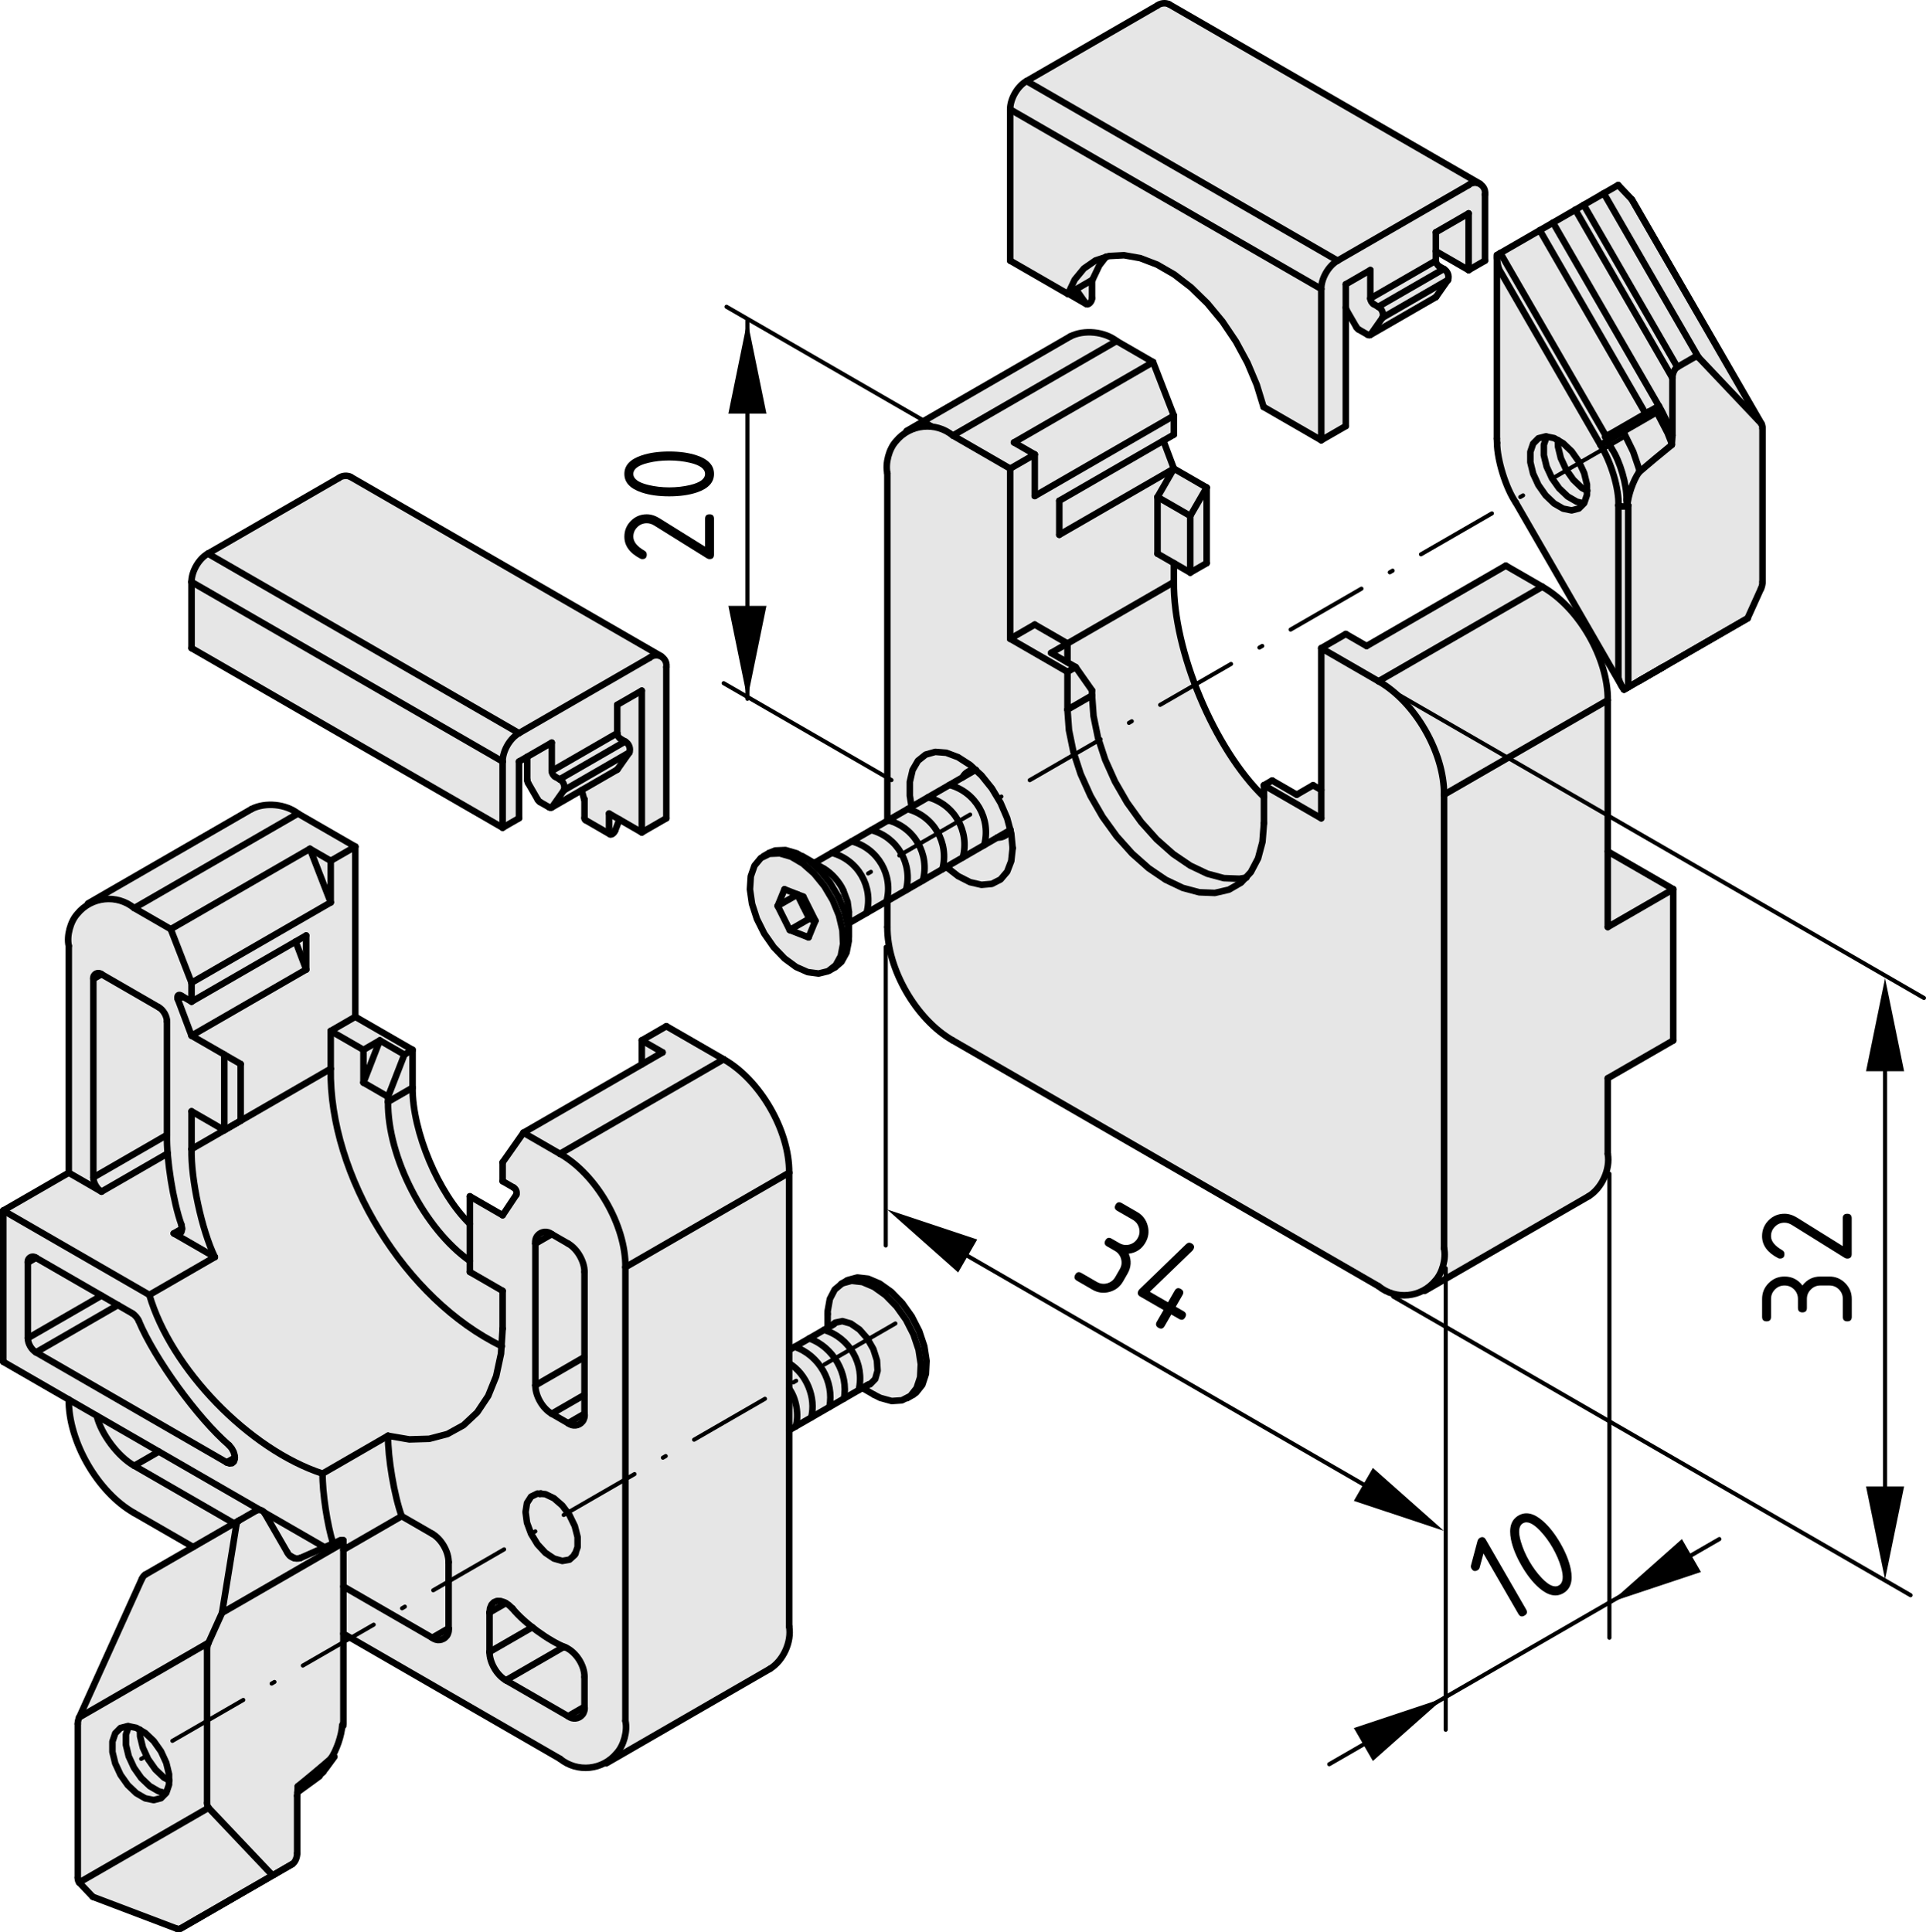 <?xml version="1.0" encoding="utf-8"?>
<!-- Generator: Adobe Illustrator 24.0.2, SVG Export Plug-In . SVG Version: 6.00 Build 0)  -->
<svg version="1.1" xmlns="http://www.w3.org/2000/svg" xmlns:xlink="http://www.w3.org/1999/xlink" x="0px" y="0px"
	 viewBox="0 0 117.657 118.047" style="enable-background:new 0 0 117.657 118.047;" xml:space="preserve">
<style type="text/css">
	.st0{fill:#E6E6E6;}
	.st1{fill:none;stroke:#000000;stroke-width:0.4;stroke-linecap:round;stroke-linejoin:round;}
	.st2{fill:none;stroke:#000000;stroke-width:0.25;stroke-linecap:round;stroke-linejoin:round;}
	.st3{fill:none;stroke:#000000;stroke-width:0.25;stroke-linecap:round;stroke-linejoin:round;stroke-dasharray:5,2,0.2,2;}
</style>
<g id="Ebene_3">
	<path class="st0" d="M13.058,33.603c0,0-1.297,0.562-1.391,2.094l0.031,3.875L13.027,40.4
		l17.672,10.172l0.969-0.609l-0.047-3.453l0.594-0.188v1.406l0.703,1.172
		l0.766,0.453l1.812-0.969l0.219,0.438v1.281l1.641,0.859l0.25-0.281l0.234-0.594
		l1.406,0.734l1.453-0.859l0.016-9.516l-0.219-0.266l-0.812-0.531L21.542,29.165
		l-0.406-0.094l-0.484,0.156L13.058,33.603z"/>
	<path class="st0" d="M18.074,49.603c0,0-1.516-0.859-2.828-0.141l-9.938,5.828l-0.516,0.344
		l-0.375,0.469l-0.203,0.438L4.183,57.275l-0.016,0.547v13.844l-3.969,2.312v9.156
		L4.245,85.618c0,0,0.031,4,3.375,6.469l4.016,2.453l-2.891,1.688l-3.984,8.688l-0.047,0.625
		l0.016,9.344l0.984,1l5.219,1.953l6.797-3.875l0.266-0.25l0.094-0.281l0.031-0.688
		l0.016-3.219l0.594-0.641l1.469-1.359l0.312-0.594l0.453-1.375l0.016-1.234v-4.531
		l13.234,7.641c0,0,1.188,1.469,3.859-0.203l9.219-5.484c0,0,1-0.594,1.016-2.188
		l-0.094-12.203l4.562-2.547c0,0,1.859,1.688,3.344-0.031l0.406-1.484l-0.266-1.828
		l-0.5-1l-0.828-1.109l-0.859-0.672l-1.109-0.594l-0.75-0.016l-0.688,0.219l-0.531,0.422
		l-0.266,0.469l-0.172,0.656v0.516l-0.031,0.656l-2.297,1.312l-0.016-11.609
		c0,0-1.062-4.547-4.094-6c-0.465-0.223-3.375-2.094-3.375-2.094l-1.547,0.922
		l-0.109,1.5l-7.156,4.234l-1.234,1.688l-0.016,1.234l0.594,0.328l0.25,0.313
		l-0.062,0.297l-0.781,1.141l-1.922-1.172l-0.094,1.5c0,0-3.875-3.266-3.516-10.437
		l-3.484-2.109l0.063-10.312L18.074,49.603z"/>
	<path class="st0" d="M68.105,20.775c0,0-1.359-0.812-2.844-0.156l-9.844,5.703
		l-0.703,0.578l-0.406,0.766l-0.094,0.641v0.875v20.953l-4.625,2.672l-1.125-0.625
		l-1.156-0.172c0,0-0.875,0.344-0.906,0.391c-0.031,0.047-0.344,0.703-0.344,0.703
		l-0.219,0.625l0.094,1.172l0.312,1.25l0.5,1l0.391,0.625l0.609,0.625l0.609,0.578
		l0.984,0.391l0.703,0.094l0.656-0.172l0.688-0.547l0.156-0.562
		c0,0,0.141-0.75,0.156-0.875c0.016-0.125,0.094-0.656,0.094-0.656l0.094-0.391l2.312-1.141
		l0.016,1.375l-0.031,0.859l0.172,0.891l0.344,1.016l0.547,1.156l0.703,1.078
		l0.531,0.656l0.594,0.563l0.547,0.531l0.406,0.203l0.359,0.188l26.016,15.062
		l0.75,0.406l1.109-0.047l0.781-0.234l1.125-0.578l9.156-5.344l0.516-0.656
		l0.422-0.812l-0.016-1.047v-4.578l3.984-2.297l-0.063-9.219l-3.937-2.203
		l-0.016-9.641l-0.141-0.875l-0.094-0.641l-0.125-0.734l0.25,0.047l1.109,1.859l0.375-0.188
		l7.203-4.156l0.891-2.031l0.031-0.297l-0.016-9.453l-0.531-0.875l-7.531-13
		l-0.781-0.797l-7.438,4.281l0.016,11.344l0.031,0.547l0.062,0.469l0.156,0.578
		l0.281,1.016l0.609,1.125l0.562,1.047l1.156,1.828l0.625,0.969l0.359,0.766
		l0.609,1.031l0.312,0.641l-0.016,0.422l-0.469-0.266l-0.656-0.781l-0.688-0.391
		l-1.547-0.906l-0.875-0.422l-8.484,4.859l-1.344-0.766l-1.469,0.906l0.062,8.594
		l-0.484-0.219l-1.047,0.578l-1.391-0.875l-0.594,0.391l-0.031,0.422l-0.422-0.234
		c0,0-5.359-5.969-5.016-13.766l0.953,0.438c0,0,0.984-0.484,1.016-0.531
		c0.031-0.047,0.078-4.594,0.078-4.594l-2.141-1.203l-0.531-1.594l0.594-0.484
		l0.078-1.125l-1.453-3.344L68.105,20.775z"/>
	<path class="st0" d="M90.714,11.806l-0.156-0.5l-1-0.594L71.542,0.275l-0.266-0.094
		l-0.328,0.016l-0.25,0.141l-7.922,4.531l-0.438,0.328L62.105,5.493L61.761,6.04
		l-0.047,0.516l-0.031,0.906l0.016,8.469l3.5,2.016l0.734,0.469l0.5,0.141
		l0.266-0.297c0,0,0.078-0.625,0.078-0.688s-0.016-0.453-0.016-0.453l0.75-1.313
		l0.328-0.156c0,0,6.031-0.844,9.344,9.219l3.531,2.016l1.516-0.922l0.062-6.766
		l0.219,0.188l0.422,0.672l0.734,0.375l4.094-2.219l0.719-1.188l-0.047-0.453
		l-0.266-0.203l-0.266-0.203l-0.203-0.266l0.078-0.484l2.016,1.031l0.891-0.562
		L90.714,11.806z"/>
</g>
<g id="Ebene_1">
	<g id="LINE">
		<line class="st1" x1="50.674" y1="59.29" x2="51.024" y2="59.088"/>
	</g>
	<g id="LINE_1_">
		<line class="st1" x1="46.993" y1="52.106" x2="46.643" y2="52.308"/>
	</g>
	<g id="LINE_2_">
		<line class="st1" x1="51.859" y1="57.242" x2="51.859" y2="55.717"/>
	</g>
	<g id="LINE_3_">
		<line class="st1" x1="50.33" y1="53.068" x2="49.009" y2="52.305"/>
	</g>
	<g id="LINE_4_">
		<line class="st1" x1="51.859" y1="56.401" x2="61.715" y2="50.711"/>
	</g>
	<g id="LINE_5_">
		<line class="st1" x1="59.593" y1="47.036" x2="49.738" y2="52.726"/>
	</g>
	<g id="LINE_8_">
		<line class="st1" x1="50.957" y1="80.892" x2="48.208" y2="82.478"/>
	</g>
	<g id="LINE_9_">
		<line class="st1" x1="33.039" y1="91.236" x2="32.976" y2="91.272"/>
	</g>
	<g id="LINE_10_">
		<line class="st1" x1="35.097" y1="94.947" x2="35.16" y2="94.91"/>
	</g>
	<g id="LINE_11_">
		<line class="st1" x1="48.208" y1="87.378" x2="53.078" y2="84.567"/>
	</g>
	<g id="LINE_12_">
		<line class="st1" x1="50.559" y1="80.281" x2="50.559" y2="81.121"/>
	</g>
	<g id="LINE_13_">
		<line class="st1" x1="52.681" y1="84.796" x2="53.409" y2="85.217"/>
	</g>
	<g id="LINE_14_">
		<line class="st1" x1="51.744" y1="78.233" x2="51.394" y2="78.435"/>
	</g>
	<g id="LINE_15_">
		<line class="st1" x1="55.425" y1="85.417" x2="55.775" y2="85.215"/>
	</g>
	<g id="LINE_16_">
		<line class="st1" x1="91.442" y1="15.668" x2="91.442" y2="26.798"/>
	</g>
	<g id="ARC">
		<path class="st1" d="M91.453,27.057c0.009,1.062,0.541,2.762,1.139,3.641"/>
	</g>
	<g id="LINE_17_">
		<line class="st1" x1="91.442" y1="26.798" x2="91.453" y2="27.057"/>
	</g>
	<g id="LINE_18_">
		<line class="st1" x1="107.614" y1="25.909" x2="99.712" y2="12.222"/>
	</g>
	<g id="LINE_19_">
		<line class="st1" x1="92.592" y1="30.698" x2="99.096" y2="41.962"/>
	</g>
	<g id="LINE_20_">
		<line class="st1" x1="100.13" y1="41.601" x2="100.13" y2="41.602"/>
	</g>
	<g id="LINE_21_">
		<line class="st1" x1="20.978" y1="105.265" x2="20.978" y2="94.135"/>
	</g>
	<g id="LINE_22_">
		<line class="st1" x1="18.168" y1="109.501" x2="19.519" y2="108.516"/>
	</g>
	<g id="LINE_23_">
		<line class="st1" x1="19.892" y1="108.061" x2="20.429" y2="107.326"/>
	</g>
	<g id="LINE_24_">
		<line class="st1" x1="20.968" y1="105.439" x2="20.978" y2="105.265"/>
	</g>
	<g id="LINE_25_">
		<line class="st1" x1="83.701" y1="20.468" x2="87.702" y2="18.158"/>
	</g>
	<g id="LINE_26_">
		<line class="st1" x1="90.423" y1="11.234" x2="71.419" y2="0.263"/>
	</g>
	<g id="LINE_27_">
		<line class="st1" x1="65.269" y1="17.942" x2="66.37" y2="18.578"/>
	</g>
	<g id="LINE_28_">
		<line class="st1" x1="33.693" y1="49.337" x2="37.693" y2="47.027"/>
	</g>
	<g id="LINE_29_">
		<line class="st1" x1="40.414" y1="40.103" x2="21.411" y2="29.133"/>
	</g>
	<g id="LINE_30_">
		<line class="st1" x1="35.765" y1="50.103" x2="37.265" y2="50.97"/>
	</g>
	<g id="LINE_31_">
		<line class="st1" x1="87.043" y1="78.86" x2="97.045" y2="73.085"/>
	</g>
	<g id="LINE_32_">
		<line class="st1" x1="65.383" y1="20.554" x2="55.382" y2="26.328"/>
	</g>
	<g id="LINE_33_">
		<line class="st1" x1="37.035" y1="107.729" x2="47.036" y2="101.954"/>
	</g>
	<g id="LINE_34_">
		<line class="st1" x1="15.374" y1="49.424" x2="5.373" y2="55.198"/>
	</g>
	<g id="LINE_35_">
		<line class="st1" x1="49.075" y1="54.781" x2="49.81" y2="56.251"/>
	</g>
	<g id="LINE_36_">
		<line class="st1" x1="47.923" y1="54.329" x2="49.075" y2="54.781"/>
	</g>
	<g id="LINE_37_">
		<line class="st1" x1="47.507" y1="55.347" x2="47.923" y2="54.329"/>
	</g>
	<g id="LINE_38_">
		<line class="st1" x1="48.242" y1="56.817" x2="47.507" y2="55.347"/>
	</g>
	<g id="LINE_39_">
		<line class="st1" x1="49.394" y1="57.269" x2="48.242" y2="56.817"/>
	</g>
	<g id="LINE_40_">
		<line class="st1" x1="49.81" y1="56.251" x2="49.394" y2="57.269"/>
	</g>
	<g id="LWPOLYLINE">
		<polyline class="st1" points="50.871,55.001 50.355,54.133 49.732,53.369 49.041,52.758 
			48.327,52.338 47.633,52.136 47.004,52.163 46.479,52.419 46.09,52.888 
			45.864,53.539 45.812,54.333 45.94,55.218 46.238,56.14 46.688,57.041 
			47.262,57.863 47.925,58.556 48.633,59.076 49.342,59.389 50.009,59.477 
			50.591,59.334 51.051,58.969 51.362,58.405 51.502,57.677 51.463,56.83 
			51.248,55.92 50.871,55.001 		"/>
	</g>
	<g id="LWPOLYLINE_1_">
		<polyline class="st1" points="51.222,54.799 50.705,53.931 50.082,53.167 49.391,52.556 
			48.677,52.136 47.983,51.933 47.354,51.961 46.993,52.106 		"/>
	</g>
	<g id="LWPOLYLINE_2_">
		<polyline class="st1" points="51.024,59.088 51.401,58.767 51.711,58.202 51.852,57.474 
			51.813,56.629 51.598,55.718 51.222,54.799 		"/>
	</g>
	<g id="ARC_1_">
		<path class="st1" d="M51.517,54.406c-0.19-0.474-0.739-1.093-1.187-1.338"/>
	</g>
	<g id="LWPOLYLINE_3_">
		<polyline class="st1" points="51.859,55.717 51.775,55.091 51.517,54.406 		"/>
	</g>
	<g id="LINE_41_">
		<line class="st1" x1="48.707" y1="54.654" x2="48.713" y2="54.639"/>
	</g>
	<g id="LINE_42_">
		<line class="st1" x1="48.707" y1="54.654" x2="47.507" y2="55.347"/>
	</g>
	<g id="LINE_43_">
		<line class="st1" x1="49.442" y1="56.124" x2="48.242" y2="56.817"/>
	</g>
	<g id="LINE_44_">
		<line class="st1" x1="49.805" y1="56.266" x2="49.442" y2="56.124"/>
	</g>
	<g id="LINE_45_">
		<line class="st1" x1="49.074" y1="55.389" x2="48.707" y2="54.654"/>
	</g>
	<g id="LINE_46_">
		<line class="st1" x1="49.442" y1="56.124" x2="49.074" y2="55.389"/>
	</g>
	<g id="LWPOLYLINE_5_">
		<polyline class="st1" points="50.559,80.281 50.563,80.095 50.694,79.359 50.994,78.784 
			51.447,78.406 52.022,78.249 52.685,78.324 53.393,78.625 54.103,79.133 
			54.768,79.817 55.349,80.633 55.807,81.531 56.115,82.453 56.253,83.342 
			56.212,84.143 55.995,84.803 55.616,85.284 55.097,85.552 54.473,85.594 
			53.782,85.405 53.409,85.217 		"/>
	</g>
	<g id="LWPOLYLINE_6_">
		<polyline class="st1" points="50.817,80.972 51.02,80.808 51.458,80.715 51.973,80.861 
			52.502,81.227 52.98,81.769 53.352,82.421 53.571,83.107 53.611,83.742 
			53.467,84.249 53.157,84.569 52.938,84.648 		"/>
	</g>
	<g id="LWPOLYLINE_7_">
		<polyline class="st1" points="51.744,78.233 51.797,78.203 52.372,78.047 53.035,78.122 
			53.743,78.423 54.453,78.931 55.118,79.615 55.699,80.431 56.157,81.328 
			56.465,82.251 56.603,83.14 56.562,83.941 56.345,84.601 55.966,85.081 
			55.775,85.215 		"/>
	</g>
	<g id="LINE_47_">
		<line class="st1" x1="102.167" y1="26.599" x2="102.167" y2="23.089"/>
	</g>
	<g id="ELLIPSE">
		<path class="st1" d="M102.468,22.426c-0.166,0.095-0.301,0.392-0.301,0.663l0,0"/>
	</g>
	<g id="LINE_48_">
		<line class="st1" x1="102.468" y1="22.426" x2="103.544" y2="21.804"/>
	</g>
	<g id="ELLIPSE_1_">
		<path class="st1" d="M103.756,21.826c-0.047-0.059-0.143-0.068-0.212-0.021"/>
	</g>
	<g id="LINE_49_">
		<line class="st1" x1="103.756" y1="21.826" x2="107.581" y2="25.864"/>
	</g>
	<g id="ELLIPSE_2_">
		<path class="st1" d="M107.669,26.159c0.004-0.116-0.036-0.25-0.088-0.296"/>
	</g>
	<g id="LINE_50_">
		<line class="st1" x1="107.669" y1="26.159" x2="107.669" y2="35.554"/>
	</g>
	<g id="ELLIPSE_3_">
		<path class="st1" d="M107.581,35.951c0.052-0.106,0.092-0.286,0.088-0.397"/>
	</g>
	<g id="LINE_51_">
		<line class="st1" x1="107.581" y1="35.951" x2="106.755" y2="37.777"/>
	</g>
	<g id="LINE_52_">
		<line class="st1" x1="99.467" y1="41.984" x2="106.755" y2="37.777"/>
	</g>
	<g id="LINE_53_">
		<line class="st1" x1="99.467" y1="30.872" x2="99.467" y2="41.984"/>
	</g>
	<g id="LINE_54_">
		<line class="st1" x1="99.416" y1="30.901" x2="99.467" y2="30.872"/>
	</g>
	<g id="ARC_4_">
		<path class="st1" d="M100.119,28.859c-0.347,0.488-0.676,1.444-0.703,2.042"/>
	</g>
	<g id="ARC_5_">
		<path class="st1" d="M102.126,27.181c-0.514,0.41-1.512,1.244-2.007,1.678"/>
	</g>
	<g id="LINE_55_">
		<line class="st1" x1="102.167" y1="26.599" x2="102.126" y2="27.181"/>
	</g>
	<g id="LINE_56_">
		<line class="st1" x1="102.167" y1="23.089" x2="96.237" y2="12.816"/>
	</g>
	<g id="LINE_57_">
		<line class="st1" x1="96.749" y1="12.52" x2="102.468" y2="22.426"/>
	</g>
	<g id="LWPOLYLINE_8_">
		<polyline class="st1" points="96.237,12.816 96.285,12.789 96.341,12.756 96.406,12.719 
			96.475,12.679 96.546,12.637 96.618,12.596 96.687,12.556 96.749,12.52 		"/>
	</g>
	<g id="LINE_58_">
		<line class="st1" x1="97.826" y1="11.899" x2="96.749" y2="12.52"/>
	</g>
	<g id="ELLIPSE_4_">
		<path class="st1" d="M102.167,26.599c-0.157-0.486-0.554-1.343-0.83-1.797"/>
	</g>
	<g id="LINE_59_">
		<line class="st1" x1="94.872" y1="13.604" x2="101.337" y2="24.802"/>
	</g>
	<g id="LINE_60_">
		<line class="st1" x1="96.237" y1="12.816" x2="94.872" y2="13.604"/>
	</g>
	<g id="LINE_61_">
		<line class="st1" x1="98.125" y1="26.654" x2="100.639" y2="25.202"/>
	</g>
	<g id="LINE_62_">
		<line class="st1" x1="100.639" y1="25.202" x2="100.742" y2="25.146"/>
	</g>
	<g id="LWPOLYLINE_9_">
		<polyline class="st1" points="100.742,25.146 100.916,25.077 101.019,25.068 101.103,25.088 
			101.175,25.137 101.211,25.182 		"/>
	</g>
	<g id="LINE_63_">
		<line class="st1" x1="101.211" y1="25.182" x2="99.164" y2="26.364"/>
	</g>
	<g id="ELLIPSE_5_">
		<path class="st1" d="M99.164,26.364c-0.074-0.128-0.539,0.001-1.039,0.29l0,0"/>
	</g>
	<g id="ARC_6_">
		<path class="st1" d="M99.368,30.534c0.021-0.908-0.401-2.36-0.906-3.116"/>
	</g>
	<g id="ARC_7_">
		<path class="st1" d="M98.868,30.872c0.136,0.08,0.369,0.097,0.516,0.038"/>
	</g>
	<g id="ELLIPSE_6_">
		<path class="st1" d="M98.868,30.872c0.051-0.976-0.445-2.647-1.094-3.688"/>
	</g>
	<g id="LWPOLYLINE_10_">
		<polyline class="st1" points="98.204,26.935 98.146,26.969 98.086,27.003 98.026,27.038 
			97.966,27.073 97.91,27.105 97.859,27.135 97.812,27.161 97.774,27.184 		"/>
	</g>
	<g id="LINE_64_">
		<line class="st1" x1="99.382" y1="30.91" x2="99.416" y2="30.901"/>
	</g>
	<g id="LWPOLYLINE_11_">
		<polyline class="st1" points="99.368,30.534 99.379,30.747 99.382,30.91 		"/>
	</g>
	<g id="LWPOLYLINE_12_">
		<polyline class="st1" points="98.202,26.936 98.349,27.199 98.462,27.418 		"/>
	</g>
	<g id="LINE_65_">
		<line class="st1" x1="98.202" y1="26.936" x2="99.172" y2="26.376"/>
	</g>
	<g id="LWPOLYLINE_13_">
		<polyline class="st1" points="99.172,26.376 99.773,27.603 100.154,28.724 		"/>
	</g>
	<g id="ARC_8_">
		<path class="st1" d="M100.119,28.859c0.028-0.032,0.044-0.093,0.034-0.135"/>
	</g>
	<g id="LINE_66_">
		<line class="st1" x1="98.202" y1="26.936" x2="98.061" y2="26.691"/>
	</g>
	<g id="LINE_67_">
		<line class="st1" x1="98.061" y1="26.691" x2="98.125" y2="26.654"/>
	</g>
	<g id="LINE_68_">
		<line class="st1" x1="99.172" y1="26.376" x2="99.164" y2="26.364"/>
	</g>
	<g id="LINE_69_">
		<line class="st1" x1="91.653" y1="15.462" x2="98.118" y2="26.659"/>
	</g>
	<g id="LINE_70_">
		<line class="st1" x1="100.528" y1="25.267" x2="94.064" y2="14.071"/>
	</g>
	<g id="LINE_71_">
		<line class="st1" x1="94.064" y1="14.071" x2="91.653" y2="15.462"/>
	</g>
	<g id="LINE_72_">
		<line class="st1" x1="97.774" y1="27.184" x2="91.566" y2="16.432"/>
	</g>
	<g id="ELLIPSE_7_">
		<path class="st1" d="M91.444,15.583c-0.019,0.197,0.037,0.579,0.122,0.849"/>
	</g>
	<g id="LWPOLYLINE_14_">
		<polyline class="st1" points="91.444,15.583 91.471,15.567 91.498,15.552 91.526,15.536 
			91.552,15.521 91.578,15.506 91.604,15.491 91.629,15.476 91.653,15.462 		"/>
	</g>
	<g id="LINE_73_">
		<line class="st1" x1="97.975" y1="11.812" x2="103.756" y2="21.826"/>
	</g>
	<g id="LWPOLYLINE_15_">
		<polyline class="st1" points="97.826,11.899 97.854,11.883 97.879,11.867 97.903,11.854 
			97.924,11.842 97.942,11.832 97.956,11.824 97.967,11.817 97.975,11.812 		"/>
	</g>
	<g id="LWPOLYLINE_16_">
		<polyline class="st1" points="101.219,25.195 101.871,26.451 102.113,27.06 		"/>
	</g>
	<g id="LINE_74_">
		<line class="st1" x1="101.211" y1="25.182" x2="101.219" y2="25.195"/>
	</g>
	<g id="LINE_75_">
		<line class="st1" x1="98.868" y1="41.411" x2="98.868" y2="30.872"/>
	</g>
	<g id="LWPOLYLINE_17_">
		<polyline class="st1" points="96.454,31.065 96.776,30.74 96.946,30.236 96.946,29.603 
			96.776,28.904 96.454,28.207 96.011,27.579 95.491,27.083 94.943,26.767 
			94.422,26.662 93.979,26.778 93.658,27.104 93.488,27.607 93.488,28.24 
			93.658,28.939 93.979,29.636 94.422,30.263 94.943,30.76 95.491,31.076 
			96.011,31.181 96.454,31.065 		"/>
	</g>
	<g id="LINE_76_">
		<line class="st1" x1="107.581" y1="25.864" x2="99.679" y2="12.178"/>
	</g>
	<g id="LINE_77_">
		<line class="st1" x1="99.679" y1="12.178" x2="98.854" y2="11.306"/>
	</g>
	<g id="LINE_78_">
		<line class="st1" x1="98.854" y1="11.306" x2="97.975" y2="11.812"/>
	</g>
	<g id="LWPOLYLINE_18_">
		<polyline class="st1" points="102.113,27.06 102.128,27.142 102.126,27.181 		"/>
	</g>
	<g id="LWPOLYLINE_19_">
		<polyline class="st1" points="101.337,24.802 101.284,24.833 101.221,24.869 101.152,24.909 
			101.076,24.953 100.995,25 100.911,25.048 100.826,25.097 100.742,25.146 		"/>
	</g>
	<g id="LWPOLYLINE_20_">
		<polyline class="st1" points="94.064,14.071 94.166,14.012 94.277,13.948 94.39,13.883 
			94.502,13.818 94.611,13.755 94.71,13.698 94.798,13.646 94.872,13.604 		"/>
	</g>
	<g id="ELLIPSE_8_">
		<path class="st1" d="M99.467,41.984c-0.055,0.032-0.172,0.1-0.255,0.147"/>
	</g>
	<g id="ELLIPSE_9_">
		<path class="st1" d="M98.868,41.411c0.076,0.275,0.231,0.599,0.345,0.72"/>
	</g>
	<g id="LWPOLYLINE_23_">
		<polyline class="st1" points="99.212,42.131 99.22,42.127 99.231,42.12 99.243,42.114 
			99.256,42.106 99.272,42.097 99.289,42.087 99.308,42.076 99.327,42.064 		"/>
	</g>
	<g id="LINE_79_">
		<line class="st1" x1="101.635" y1="40.733" x2="106.755" y2="37.777"/>
	</g>
	<g id="LWPOLYLINE_24_">
		<polyline class="st1" points="101.362,40.891 101.392,40.873 101.424,40.855 101.457,40.835 
			101.493,40.815 101.528,40.795 101.564,40.774 101.6,40.753 101.635,40.733 		"/>
	</g>
	<g id="LINE_80_">
		<line class="st1" x1="100.285" y1="41.512" x2="101.362" y2="40.891"/>
	</g>
	<g id="LWPOLYLINE_25_">
		<polyline class="st1" points="100.198,41.563 100.161,41.583 100.139,41.597 100.13,41.602 
			100.135,41.599 100.155,41.588 100.187,41.569 100.231,41.544 100.285,41.512 		"/>
	</g>
	<g id="LINE_81_">
		<line class="st1" x1="101.562" y1="40.775" x2="100.198" y2="41.563"/>
	</g>
	<g id="LWPOLYLINE_26_">
		<polyline class="st1" points="101.457,40.835 101.537,40.789 101.6,40.753 101.645,40.727 
			101.669,40.713 101.673,40.711 101.656,40.721 101.618,40.742 101.562,40.775 		"/>
	</g>
	<g id="LINE_82_">
		<line class="st1" x1="99.327" y1="42.064" x2="101.457" y2="40.835"/>
	</g>
	<g id="LINE_83_">
		<line class="st1" x1="18.153" y1="109.711" x2="18.153" y2="113.222"/>
	</g>
	<g id="ELLIPSE_10_">
		<path class="st1" d="M17.853,113.885c0.166-0.096,0.3-0.393,0.3-0.663l0,0"/>
	</g>
	<g id="LINE_84_">
		<line class="st1" x1="17.853" y1="113.885" x2="16.777" y2="114.506"/>
	</g>
	<g id="ELLIPSE_11_">
		<path class="st1" d="M16.565,114.485c0.046,0.059,0.142,0.068,0.212,0.021"/>
	</g>
	<g id="LINE_85_">
		<line class="st1" x1="16.565" y1="114.485" x2="12.74" y2="110.447"/>
	</g>
	<g id="ELLIPSE_12_">
		<path class="st1" d="M12.652,110.151c-0.004,0.116,0.036,0.25,0.088,0.296"/>
	</g>
	<g id="LINE_86_">
		<line class="st1" x1="12.652" y1="110.151" x2="12.652" y2="100.756"/>
	</g>
	<g id="ELLIPSE_13_">
		<path class="st1" d="M12.74,100.36c-0.052,0.105-0.092,0.285-0.088,0.396"/>
	</g>
	<g id="LINE_87_">
		<line class="st1" x1="12.74" y1="100.36" x2="13.566" y2="98.534"/>
	</g>
	<g id="LINE_88_">
		<line class="st1" x1="13.566" y1="98.534" x2="20.854" y2="94.326"/>
	</g>
	<g id="ARC_9_">
		<path class="st1" d="M20.201,107.451c0.347-0.488,0.676-1.444,0.703-2.043"/>
	</g>
	<g id="ARC_10_">
		<path class="st1" d="M18.194,109.129c0.515-0.41,1.512-1.244,2.007-1.678"/>
	</g>
	<g id="LINE_89_">
		<line class="st1" x1="18.153" y1="109.711" x2="18.194" y2="109.129"/>
	</g>
	<g id="LINE_90_">
		<line class="st1" x1="13.566" y1="98.534" x2="14.445" y2="93.129"/>
	</g>
	<g id="LINE_91_">
		<line class="st1" x1="4.839" y1="104.922" x2="12.74" y2="100.36"/>
	</g>
	<g id="LINE_92_">
		<line class="st1" x1="8.664" y1="96.467" x2="4.839" y2="104.922"/>
	</g>
	<g id="ARC_11_">
		<path class="st1" d="M14.594,92.899c-0.076,0.041-0.144,0.145-0.15,0.231"/>
	</g>
	<g id="LINE_93_">
		<line class="st1" x1="14.594" y1="92.899" x2="15.671" y2="92.278"/>
	</g>
	<g id="ARC_12_">
		<path class="st1" d="M16.183,92.472c-0.089-0.192-0.318-0.279-0.512-0.194"/>
	</g>
	<g id="LINE_94_">
		<line class="st1" x1="16.183" y1="92.472" x2="17.547" y2="94.835"/>
	</g>
	<g id="ARC_13_">
		<path class="st1" d="M17.547,94.835c0.137,0.3,0.497,0.454,0.809,0.347"/>
	</g>
	<g id="LINE_95_">
		<line class="st1" x1="18.356" y1="95.182" x2="20.766" y2="94.115"/>
	</g>
	<g id="ARC_14_">
		<path class="st1" d="M20.975,94.102c-0.058-0.021-0.154-0.015-0.209,0.013"/>
	</g>
	<g id="ELLIPSE_14_">
		<path class="st1" d="M20.854,94.326c0.062-0.028,0.118-0.131,0.122-0.225"/>
	</g>
	<g id="ELLIPSE_15_">
		<path class="st1" d="M4.839,104.922c-0.052,0.105-0.092,0.286-0.088,0.397"/>
	</g>
	<g id="LINE_96_">
		<line class="st1" x1="4.751" y1="105.32" x2="4.751" y2="114.713"/>
	</g>
	<g id="LINE_97_">
		<line class="st1" x1="8.876" y1="96.201" x2="14.594" y2="92.899"/>
	</g>
	<g id="ELLIPSE_16_">
		<path class="st1" d="M8.876,96.201c-0.07,0.033-0.166,0.154-0.212,0.266"/>
	</g>
	<g id="LINE_98_">
		<line class="st1" x1="12.74" y1="110.447" x2="4.839" y2="115.009"/>
	</g>
	<g id="ELLIPSE_17_">
		<path class="st1" d="M4.751,114.713c-0.004,0.116,0.036,0.251,0.088,0.296"/>
	</g>
	<g id="LINE_99_">
		<line class="st1" x1="10.784" y1="117.824" x2="5.665" y2="115.881"/>
	</g>
	<g id="LINE_100_">
		<line class="st1" x1="4.839" y1="115.009" x2="5.665" y2="115.881"/>
	</g>
	<g id="LWPOLYLINE_28_">
		<polyline class="st1" points="19.497,108.484 19.759,108.251 20.14,107.571 		"/>
	</g>
	<g id="ARC_15_">
		<path class="st1" d="M20.201,107.451c-0.018,0.029-0.048,0.088-0.061,0.119"/>
	</g>
	<g id="LINE_101_">
		<line class="st1" x1="20.919" y1="105.39" x2="20.921" y2="105.389"/>
	</g>
	<g id="LINE_102_">
		<line class="st1" x1="16.777" y1="114.506" x2="11.058" y2="117.808"/>
	</g>
	<g id="ARC_16_">
		<path class="st1" d="M10.784,117.824c0.078,0.037,0.201,0.03,0.274-0.016"/>
	</g>
	<g id="LINE_103_">
		<line class="st1" x1="12.135" y1="117.187" x2="17.853" y2="113.885"/>
	</g>
	<g id="LINE_104_">
		<line class="st1" x1="12.135" y1="117.187" x2="11.058" y2="117.808"/>
	</g>
	<g id="LINE_105_">
		<line class="st1" x1="89.716" y1="11.304" x2="81.714" y2="15.923"/>
	</g>
	<g id="ARC_17_">
		<path class="st1" d="M90.716,11.881c0.055-0.337-0.175-0.654-0.511-0.708
			c-0.153-0.034-0.374,0.025-0.489,0.131"/>
	</g>
	<g id="LINE_106_">
		<line class="st1" x1="90.716" y1="15.924" x2="90.716" y2="11.881"/>
	</g>
	<g id="LINE_107_">
		<line class="st1" x1="89.716" y1="16.501" x2="90.716" y2="15.924"/>
	</g>
	<g id="LINE_108_">
		<line class="st1" x1="89.716" y1="13.036" x2="89.716" y2="16.501"/>
	</g>
	<g id="LINE_109_">
		<line class="st1" x1="87.715" y1="14.191" x2="89.716" y2="13.036"/>
	</g>
	<g id="LINE_110_">
		<line class="st1" x1="87.715" y1="14.191" x2="87.715" y2="15.923"/>
	</g>
	<g id="LINE_111_">
		<line class="st1" x1="87.715" y1="15.923" x2="83.714" y2="18.233"/>
	</g>
	<g id="LINE_112_">
		<line class="st1" x1="83.714" y1="16.5" x2="83.714" y2="18.233"/>
	</g>
	<g id="LINE_113_">
		<line class="st1" x1="82.214" y1="17.367" x2="83.714" y2="16.5"/>
	</g>
	<g id="LINE_114_">
		<line class="st1" x1="82.214" y1="26.029" x2="82.214" y2="17.367"/>
	</g>
	<g id="LINE_115_">
		<line class="st1" x1="80.714" y1="26.895" x2="82.214" y2="26.029"/>
	</g>
	<g id="LINE_116_">
		<line class="st1" x1="80.714" y1="17.655" x2="80.714" y2="26.895"/>
	</g>
	<g id="ARC_18_">
		<path class="st1" d="M81.714,15.923c-0.558,0.316-1.006,1.092-1,1.732"/>
	</g>
	<g id="LINE_117_">
		<line class="st1" x1="81.714" y1="15.923" x2="62.711" y2="4.952"/>
	</g>
	<g id="LINE_118_">
		<line class="st1" x1="80.714" y1="17.655" x2="61.71" y2="6.685"/>
	</g>
	<g id="ARC_19_">
		<path class="st1" d="M62.711,4.952c-0.558,0.315-1.006,1.092-1.001,1.732"/>
	</g>
	<g id="LINE_119_">
		<line class="st1" x1="61.71" y1="6.685" x2="61.71" y2="15.925"/>
	</g>
	<g id="LINE_120_">
		<line class="st1" x1="80.714" y1="26.895" x2="77.188" y2="24.859"/>
	</g>
	<g id="LWPOLYLINE_29_">
		<polyline class="st1" points="77.188,24.859 76.774,23.51 76.206,22.166 75.501,20.865 
			74.678,19.643 73.758,18.534 72.769,17.567 71.736,16.771 70.689,16.166 
			69.657,15.77 68.666,15.594 67.747,15.642 66.923,15.913 66.218,16.4 
			65.651,17.088 65.238,17.96 		"/>
	</g>
	<g id="LINE_121_">
		<line class="st1" x1="65.238" y1="17.96" x2="61.71" y2="15.925"/>
	</g>
	<g id="LINE_122_">
		<line class="st1" x1="70.712" y1="0.333" x2="62.711" y2="4.952"/>
	</g>
	<g id="ARC_20_">
		<path class="st1" d="M83.714,18.233c-0.001,0.128,0.089,0.284,0.2,0.347"/>
	</g>
	<g id="LINE_123_">
		<line class="st1" x1="83.914" y1="18.579" x2="84.195" y2="18.742"/>
	</g>
	<g id="ARC_21_">
		<path class="st1" d="M84.455,19.411c0.09-0.249-0.025-0.547-0.261-0.669"/>
	</g>
	<g id="LINE_124_">
		<line class="st1" x1="84.455" y1="19.411" x2="83.733" y2="20.438"/>
	</g>
	<g id="ARC_22_">
		<path class="st1" d="M83.56,20.453c0.052,0.043,0.13,0.036,0.173-0.016"/>
	</g>
	<g id="LINE_125_">
		<line class="st1" x1="83.56" y1="20.453" x2="82.997" y2="20.129"/>
	</g>
	<g id="ARC_23_">
		<path class="st1" d="M82.856,19.979c0.025,0.052,0.091,0.121,0.142,0.149"/>
	</g>
	<g id="LINE_126_">
		<line class="st1" x1="82.856" y1="19.979" x2="82.273" y2="18.97"/>
	</g>
	<g id="ARC_24_">
		<path class="st1" d="M82.214,18.773c-0.001,0.058,0.026,0.149,0.059,0.197"/>
	</g>
	<g id="LINE_127_">
		<line class="st1" x1="88.196" y1="16.432" x2="84.195" y2="18.742"/>
	</g>
	<g id="ARC_25_">
		<path class="st1" d="M88.455,17.101c0.091-0.249-0.025-0.547-0.26-0.669"/>
	</g>
	<g id="LINE_128_">
		<line class="st1" x1="88.455" y1="17.101" x2="84.455" y2="19.411"/>
	</g>
	<g id="LINE_129_">
		<line class="st1" x1="87.915" y1="16.27" x2="88.196" y2="16.432"/>
	</g>
	<g id="ARC_26_">
		<path class="st1" d="M87.715,15.923c-0.001,0.128,0.089,0.284,0.2,0.347"/>
	</g>
	<g id="LINE_130_">
		<line class="st1" x1="88.455" y1="17.101" x2="87.734" y2="18.128"/>
	</g>
	<g id="LWPOLYLINE_30_">
		<polyline class="st1" points="87.734,18.128 87.719,18.145 87.702,18.158 87.702,18.158 		"/>
	</g>
	<g id="LINE_131_">
		<line class="st1" x1="66.738" y1="17.094" x2="65.238" y2="17.96"/>
	</g>
	<g id="LWPOLYLINE_31_">
		<polyline class="st1" points="67.571,15.679 67.152,16.222 66.738,17.094 		"/>
	</g>
	<g id="ARC_27_">
		<path class="st1" d="M71.419,0.263c-0.208-0.107-0.523-0.076-0.707,0.07"/>
	</g>
	<g id="LINE_132_">
		<line class="st1" x1="89.716" y1="16.501" x2="87.715" y2="15.346"/>
	</g>
	<g id="LINE_133_">
		<line class="st1" x1="65.727" y1="17.678" x2="66.338" y2="18.549"/>
	</g>
	<g id="LWPOLYLINE_32_">
		<polyline class="st1" points="66.338,18.549 66.38,18.583 66.435,18.591 66.498,18.571 
			66.564,18.526 66.622,18.461 66.67,18.382 66.701,18.298 66.711,18.218 		"/>
	</g>
	<g id="LINE_134_">
		<line class="st1" x1="66.711" y1="18.218" x2="66.711" y2="17.109"/>
	</g>
	<g id="LINE_135_">
		<line class="st1" x1="40.707" y1="40.751" x2="40.707" y2="49.991"/>
	</g>
	<g id="LINE_136_">
		<line class="st1" x1="40.707" y1="49.991" x2="39.207" y2="50.856"/>
	</g>
	<g id="LINE_137_">
		<line class="st1" x1="39.207" y1="50.856" x2="39.207" y2="42.194"/>
	</g>
	<g id="LINE_138_">
		<line class="st1" x1="39.207" y1="42.194" x2="37.706" y2="43.06"/>
	</g>
	<g id="LINE_139_">
		<line class="st1" x1="37.706" y1="43.06" x2="37.706" y2="44.793"/>
	</g>
	<g id="LINE_140_">
		<line class="st1" x1="33.706" y1="47.102" x2="37.706" y2="44.793"/>
	</g>
	<g id="LINE_141_">
		<line class="st1" x1="33.706" y1="45.37" x2="33.706" y2="47.102"/>
	</g>
	<g id="LINE_142_">
		<line class="st1" x1="33.706" y1="45.37" x2="31.705" y2="46.525"/>
	</g>
	<g id="LINE_143_">
		<line class="st1" x1="31.705" y1="46.525" x2="31.705" y2="49.99"/>
	</g>
	<g id="LINE_144_">
		<line class="st1" x1="31.705" y1="49.99" x2="30.705" y2="50.567"/>
	</g>
	<g id="LINE_145_">
		<line class="st1" x1="30.705" y1="50.567" x2="30.705" y2="46.525"/>
	</g>
	<g id="ARC_28_">
		<path class="st1" d="M31.705,44.792c-0.557,0.315-1.006,1.092-1,1.732"/>
	</g>
	<g id="LINE_146_">
		<line class="st1" x1="31.705" y1="44.792" x2="39.707" y2="40.173"/>
	</g>
	<g id="ARC_29_">
		<path class="st1" d="M40.707,40.751c0.054-0.337-0.174-0.654-0.511-0.709
			c-0.153-0.034-0.374,0.025-0.489,0.131"/>
	</g>
	<g id="LINE_147_">
		<line class="st1" x1="11.702" y1="35.554" x2="30.705" y2="46.525"/>
	</g>
	<g id="ARC_30_">
		<path class="st1" d="M12.702,33.822c-0.558,0.315-1.006,1.092-1,1.732"/>
	</g>
	<g id="LINE_148_">
		<line class="st1" x1="12.702" y1="33.822" x2="31.705" y2="44.792"/>
	</g>
	<g id="LINE_149_">
		<line class="st1" x1="11.702" y1="39.597" x2="30.705" y2="50.567"/>
	</g>
	<g id="LINE_150_">
		<line class="st1" x1="11.702" y1="39.597" x2="11.702" y2="35.554"/>
	</g>
	<g id="LINE_151_">
		<line class="st1" x1="12.702" y1="33.822" x2="20.703" y2="29.203"/>
	</g>
	<g id="ARC_31_">
		<path class="st1" d="M33.706,47.102c-0.001,0.128,0.088,0.283,0.2,0.346"/>
	</g>
	<g id="LINE_152_">
		<line class="st1" x1="33.906" y1="47.449" x2="34.186" y2="47.611"/>
	</g>
	<g id="ARC_32_">
		<path class="st1" d="M34.446,48.281c0.09-0.249-0.025-0.547-0.26-0.67"/>
	</g>
	<g id="LINE_153_">
		<line class="st1" x1="34.446" y1="48.281" x2="33.724" y2="49.307"/>
	</g>
	<g id="ARC_33_">
		<path class="st1" d="M33.551,49.323c0.052,0.042,0.13,0.036,0.173-0.016"/>
	</g>
	<g id="LINE_154_">
		<line class="st1" x1="33.551" y1="49.323" x2="32.989" y2="48.998"/>
	</g>
	<g id="ARC_34_">
		<path class="st1" d="M32.847,48.849c0.025,0.052,0.091,0.122,0.142,0.149"/>
	</g>
	<g id="LINE_155_">
		<line class="st1" x1="32.847" y1="48.849" x2="32.264" y2="47.839"/>
	</g>
	<g id="ARC_35_">
		<path class="st1" d="M32.205,47.642c-0.001,0.058,0.026,0.149,0.059,0.197"/>
	</g>
	<g id="LINE_156_">
		<line class="st1" x1="32.205" y1="47.642" x2="32.205" y2="46.236"/>
	</g>
	<g id="LINE_157_">
		<line class="st1" x1="34.446" y1="48.281" x2="38.447" y2="45.971"/>
	</g>
	<g id="LINE_158_">
		<line class="st1" x1="34.186" y1="47.611" x2="38.187" y2="45.301"/>
	</g>
	<g id="ARC_36_">
		<path class="st1" d="M38.447,45.971c0.09-0.249-0.025-0.547-0.26-0.67"/>
	</g>
	<g id="LINE_159_">
		<line class="st1" x1="37.907" y1="45.139" x2="38.187" y2="45.301"/>
	</g>
	<g id="ARC_37_">
		<path class="st1" d="M37.706,44.793c-0.001,0.128,0.089,0.283,0.2,0.346"/>
	</g>
	<g id="LINE_160_">
		<line class="st1" x1="38.447" y1="45.971" x2="37.725" y2="46.998"/>
	</g>
	<g id="LWPOLYLINE_33_">
		<polyline class="st1" points="37.725,46.998 37.711,47.014 37.693,47.027 37.693,47.027 		"/>
	</g>
	<g id="ARC_38_">
		<path class="st1" d="M21.411,29.133c-0.208-0.107-0.524-0.076-0.708,0.07"/>
	</g>
	<g id="LINE_161_">
		<line class="st1" x1="37.206" y1="49.701" x2="39.207" y2="50.856"/>
	</g>
	<g id="LINE_162_">
		<line class="st1" x1="37.206" y1="50.84" x2="37.206" y2="49.701"/>
	</g>
	<g id="LINE_163_">
		<line class="st1" x1="35.706" y1="49.974" x2="35.706" y2="48.836"/>
	</g>
	<g id="LINE_164_">
		<line class="st1" x1="35.681" y1="48.821" x2="35.706" y2="48.836"/>
	</g>
	<g id="LINE_165_">
		<line class="st1" x1="35.532" y1="48.275" x2="35.681" y2="48.821"/>
	</g>
	<g id="LINE_166_">
		<line class="st1" x1="37.841" y1="50.068" x2="37.58" y2="50.74"/>
	</g>
	<g id="LWPOLYLINE_34_">
		<polyline class="st1" points="37.58,50.74 37.538,50.822 37.483,50.894 37.42,50.948 
			37.355,50.978 37.295,50.981 37.248,50.957 37.217,50.908 37.206,50.84 		"/>
	</g>
	<g id="ARC_39_">
		<path class="st1" d="M35.706,49.974c-0.008,0.047,0.018,0.104,0.059,0.129"/>
	</g>
	<g id="LINE_167_">
		<line class="st1" x1="98.217" y1="42.776" x2="88.215" y2="48.55"/>
	</g>
	<g id="ARC_40_">
		<path class="st1" d="M88.215,48.55c0.022-2.561-1.771-5.668-4-6.929"/>
	</g>
	<g id="LINE_168_">
		<line class="st1" x1="84.215" y1="41.62" x2="94.216" y2="35.847"/>
	</g>
	<g id="ARC_41_">
		<path class="st1" d="M98.217,42.776c0.023-2.561-1.771-5.668-4.001-6.929"/>
	</g>
	<g id="ARC_42_">
		<path class="st1" d="M54.209,56.638c-0.022,2.561,1.772,5.668,4.001,6.929"/>
	</g>
	<g id="LINE_169_">
		<line class="st1" x1="54.209" y1="28.918" x2="54.209" y2="50.145"/>
	</g>
	<g id="LINE_170_">
		<line class="st1" x1="54.209" y1="55.044" x2="54.209" y2="56.638"/>
	</g>
	<g id="ARC_43_">
		<path class="st1" d="M58.21,26.608c-1.058-0.862-2.614-0.705-3.477,0.353
			c-0.424,0.462-0.66,1.346-0.524,1.957"/>
	</g>
	<g id="LINE_171_">
		<line class="st1" x1="61.71" y1="28.629" x2="58.21" y2="26.608"/>
	</g>
	<g id="LINE_172_">
		<line class="st1" x1="61.71" y1="39.024" x2="61.71" y2="28.629"/>
	</g>
	<g id="LINE_173_">
		<line class="st1" x1="65.211" y1="41.045" x2="61.71" y2="39.024"/>
	</g>
	<g id="LINE_174_">
		<line class="st1" x1="65.211" y1="43.355" x2="65.211" y2="41.045"/>
	</g>
	<g id="LWPOLYLINE_35_">
		<polyline class="st1" points="77.213,50.283 77.122,51.434 76.852,52.445 76.41,53.284 
			75.81,53.927 75.07,54.354 74.213,54.553 73.265,54.515 72.254,54.245 
			71.212,53.749 70.17,53.042 69.16,52.146 68.212,51.088 67.355,49.901 
			66.616,48.619 66.015,47.284 65.574,45.933 65.302,44.611 65.211,43.355 		"/>
	</g>
	<g id="LINE_175_">
		<line class="st1" x1="77.213" y1="47.973" x2="77.213" y2="50.283"/>
	</g>
	<g id="LINE_176_">
		<line class="st1" x1="80.714" y1="49.994" x2="77.213" y2="47.973"/>
	</g>
	<g id="LINE_177_">
		<line class="st1" x1="80.714" y1="39.599" x2="80.714" y2="49.994"/>
	</g>
	<g id="LINE_178_">
		<line class="st1" x1="84.215" y1="41.62" x2="80.714" y2="39.599"/>
	</g>
	<g id="LINE_179_">
		<line class="st1" x1="88.215" y1="76.269" x2="88.215" y2="48.55"/>
	</g>
	<g id="ARC_44_">
		<path class="st1" d="M84.215,78.579c1.057,0.862,2.613,0.704,3.476-0.354
			c0.424-0.462,0.661-1.346,0.524-1.957"/>
	</g>
	<g id="LINE_180_">
		<line class="st1" x1="58.21" y1="63.567" x2="84.215" y2="78.579"/>
	</g>
	<g id="LWPOLYLINE_36_">
		<polyline class="st1" points="61.861,51.815 61.776,50.927 61.526,49.989 61.123,49.051 
			60.591,48.164 59.958,47.376 59.257,46.729 58.527,46.259 57.806,45.989 
			57.135,45.936 56.548,46.102 56.078,46.477 55.75,47.043 55.581,47.767 
			55.581,48.612 55.69,49.29 		"/>
	</g>
	<g id="LWPOLYLINE_37_">
		<polyline class="st1" points="57.812,52.965 58.527,53.522 59.257,53.895 59.958,54.057 
			60.591,54 61.123,53.728 61.526,53.254 61.776,52.605 61.861,51.815 		"/>
	</g>
	<g id="LINE_181_">
		<line class="st1" x1="98.217" y1="56.636" x2="98.217" y2="42.776"/>
	</g>
	<g id="LINE_182_">
		<line class="st1" x1="102.218" y1="54.326" x2="98.217" y2="56.636"/>
	</g>
	<g id="LINE_183_">
		<line class="st1" x1="102.218" y1="54.326" x2="102.218" y2="63.566"/>
	</g>
	<g id="LINE_184_">
		<line class="st1" x1="102.218" y1="63.566" x2="98.217" y2="65.875"/>
	</g>
	<g id="LINE_185_">
		<line class="st1" x1="98.217" y1="70.495" x2="98.217" y2="65.875"/>
	</g>
	<g id="LINE_186_">
		<line class="st1" x1="82.214" y1="38.733" x2="80.714" y2="39.599"/>
	</g>
	<g id="LINE_187_">
		<line class="st1" x1="82.214" y1="38.733" x2="83.485" y2="39.467"/>
	</g>
	<g id="LINE_188_">
		<line class="st1" x1="83.485" y1="39.467" x2="91.987" y2="34.559"/>
	</g>
	<g id="LINE_189_">
		<line class="st1" x1="94.216" y1="35.847" x2="91.987" y2="34.559"/>
	</g>
	<g id="LINE_190_">
		<line class="st1" x1="80.214" y1="47.973" x2="79.214" y2="48.551"/>
	</g>
	<g id="LINE_191_">
		<line class="st1" x1="80.214" y1="47.973" x2="80.714" y2="48.262"/>
	</g>
	<g id="LINE_192_">
		<line class="st1" x1="77.713" y1="47.684" x2="77.213" y2="47.973"/>
	</g>
	<g id="LINE_193_">
		<line class="st1" x1="77.713" y1="47.684" x2="79.214" y2="48.551"/>
	</g>
	<g id="LINE_194_">
		<line class="st1" x1="98.217" y1="52.016" x2="102.218" y2="54.326"/>
	</g>
	<g id="ARC_45_">
		<path class="st1" d="M71.712,35.56c-0.042,4.208,2.471,10.207,5.501,13.128"/>
	</g>
	<g id="LINE_195_">
		<line class="st1" x1="66.711" y1="42.489" x2="65.211" y2="43.355"/>
	</g>
	<g id="LWPOLYLINE_38_">
		<polyline class="st1" points="76.139,53.62 75.713,53.686 74.765,53.65 73.755,53.379 
			72.712,52.883 71.67,52.176 70.66,51.28 69.712,50.222 68.855,49.034 
			68.116,47.753 67.516,46.417 67.074,45.068 66.803,43.744 66.711,42.489 		"/>
	</g>
	<g id="LINE_196_">
		<line class="st1" x1="64.711" y1="30.593" x2="71.712" y2="26.551"/>
	</g>
	<g id="LINE_197_">
		<line class="st1" x1="64.711" y1="30.593" x2="64.711" y2="32.672"/>
	</g>
	<g id="LINE_198_">
		<line class="st1" x1="64.711" y1="32.672" x2="71.712" y2="28.63"/>
	</g>
	<g id="LINE_199_">
		<line class="st1" x1="71.712" y1="28.63" x2="70.712" y2="30.363"/>
	</g>
	<g id="LINE_200_">
		<line class="st1" x1="70.712" y1="30.363" x2="70.712" y2="33.827"/>
	</g>
	<g id="LINE_201_">
		<line class="st1" x1="63.211" y1="38.158" x2="61.71" y2="39.024"/>
	</g>
	<g id="LINE_202_">
		<line class="st1" x1="63.211" y1="27.763" x2="61.71" y2="28.629"/>
	</g>
	<g id="LINE_203_">
		<line class="st1" x1="63.211" y1="30.304" x2="63.211" y2="27.763"/>
	</g>
	<g id="LINE_204_">
		<line class="st1" x1="63.211" y1="30.304" x2="71.712" y2="25.396"/>
	</g>
	<g id="LINE_205_">
		<line class="st1" x1="71.712" y1="35.56" x2="71.712" y2="34.405"/>
	</g>
	<g id="LINE_206_">
		<line class="st1" x1="71.712" y1="26.551" x2="71.712" y2="25.396"/>
	</g>
	<g id="LINE_207_">
		<line class="st1" x1="61.941" y1="27.03" x2="70.442" y2="22.122"/>
	</g>
	<g id="LINE_208_">
		<line class="st1" x1="63.211" y1="27.763" x2="61.941" y2="27.03"/>
	</g>
	<g id="LINE_209_">
		<line class="st1" x1="68.212" y1="20.834" x2="58.21" y2="26.608"/>
	</g>
	<g id="LINE_210_">
		<line class="st1" x1="70.442" y1="22.122" x2="68.212" y2="20.834"/>
	</g>
	<g id="ARC_46_">
		<path class="st1" d="M97.045,73.085c0.813-0.497,1.336-1.651,1.172-2.59"/>
	</g>
	<g id="LINE_211_">
		<line class="st1" x1="71.712" y1="25.396" x2="70.442" y2="22.122"/>
	</g>
	<g id="ARC_47_">
		<path class="st1" d="M68.212,20.834c-0.733-0.582-1.996-0.707-2.829-0.28"/>
	</g>
	<g id="LINE_212_">
		<line class="st1" x1="65.711" y1="40.756" x2="65.211" y2="41.045"/>
	</g>
	<g id="LINE_213_">
		<line class="st1" x1="65.211" y1="39.312" x2="64.211" y2="39.89"/>
	</g>
	<g id="LINE_214_">
		<line class="st1" x1="64.211" y1="39.89" x2="65.711" y2="40.756"/>
	</g>
	<g id="LINE_215_">
		<line class="st1" x1="63.211" y1="38.158" x2="65.211" y2="39.312"/>
	</g>
	<g id="LINE_216_">
		<line class="st1" x1="65.711" y1="40.756" x2="66.711" y2="42.179"/>
	</g>
	<g id="LINE_217_">
		<line class="st1" x1="66.711" y1="42.489" x2="66.711" y2="42.179"/>
	</g>
	<g id="LINE_218_">
		<line class="st1" x1="71.712" y1="28.63" x2="71.07" y2="26.922"/>
	</g>
	<g id="LINE_219_">
		<line class="st1" x1="65.211" y1="40.467" x2="65.211" y2="39.312"/>
	</g>
	<g id="LINE_220_">
		<line class="st1" x1="72.712" y1="34.982" x2="73.713" y2="34.405"/>
	</g>
	<g id="LINE_221_">
		<line class="st1" x1="72.712" y1="31.517" x2="72.712" y2="34.982"/>
	</g>
	<g id="LINE_222_">
		<line class="st1" x1="73.713" y1="29.785" x2="72.712" y2="31.517"/>
	</g>
	<g id="LINE_223_">
		<line class="st1" x1="73.713" y1="34.405" x2="73.713" y2="29.785"/>
	</g>
	<g id="LINE_224_">
		<line class="st1" x1="72.712" y1="31.517" x2="70.712" y2="30.363"/>
	</g>
	<g id="LINE_225_">
		<line class="st1" x1="73.713" y1="29.785" x2="71.712" y2="28.63"/>
	</g>
	<g id="LINE_226_">
		<line class="st1" x1="72.712" y1="34.982" x2="70.712" y2="33.827"/>
	</g>
	<g id="ARC_48_">
		<path class="st1" d="M59.619,47.038c-0.318-0.042-0.681,0.16-0.813,0.453"/>
	</g>
	<g id="ARC_49_">
		<path class="st1" d="M60.927,51.166c0.322,0.035,0.678-0.178,0.8-0.479"/>
	</g>
	<g id="ARC_50_">
		<path class="st1" d="M5.909,86.492c0.256,1.106,1.301,2.501,2.292,3.057"/>
	</g>
	<g id="LINE_227_">
		<line class="st1" x1="26.405" y1="100.058" x2="20.978" y2="96.925"/>
	</g>
	<g id="LINE_228_">
		<line class="st1" x1="17.99" y1="95.2" x2="17.709" y2="95.037"/>
	</g>
	<g id="LINE_229_">
		<line class="st1" x1="14.3" y1="93.07" x2="8.201" y2="89.549"/>
	</g>
	<g id="ARC_51_">
		<path class="st1" d="M26.405,100.058c0.264,0.215,0.653,0.176,0.869-0.089
			c0.106-0.115,0.165-0.336,0.131-0.489"/>
	</g>
	<g id="LINE_230_">
		<line class="st1" x1="27.405" y1="95.438" x2="27.405" y2="99.48"/>
	</g>
	<g id="ARC_52_">
		<path class="st1" d="M27.405,95.438c0.006-0.641-0.443-1.417-1-1.733"/>
	</g>
	<g id="LINE_231_">
		<line class="st1" x1="24.539" y1="92.628" x2="26.405" y2="93.705"/>
	</g>
	<g id="ARC_53_">
		<path class="st1" d="M23.705,87.717c-0.016,1.319,0.383,3.671,0.834,4.911"/>
	</g>
	<g id="LWPOLYLINE_39_">
		<polyline class="st1" points="23.705,87.717 25.003,87.939 26.221,87.903 27.334,87.611 
			28.318,87.069 29.153,86.287 29.822,85.284 30.309,84.08 30.606,82.701 
			30.705,81.173 		"/>
	</g>
	<g id="LINE_232_">
		<line class="st1" x1="30.705" y1="81.173" x2="30.705" y2="78.864"/>
	</g>
	<g id="LINE_233_">
		<line class="st1" x1="28.705" y1="77.708" x2="30.705" y2="78.864"/>
	</g>
	<g id="LINE_234_">
		<line class="st1" x1="28.705" y1="77.708" x2="28.705" y2="73.089"/>
	</g>
	<g id="LINE_235_">
		<line class="st1" x1="28.705" y1="73.089" x2="30.705" y2="74.243"/>
	</g>
	<g id="LINE_236_">
		<line class="st1" x1="30.705" y1="74.243" x2="31.54" y2="72.99"/>
	</g>
	<g id="ARC_54_">
		<path class="st1" d="M31.54,72.99c0.058-0.165-0.02-0.362-0.175-0.443"/>
	</g>
	<g id="LINE_237_">
		<line class="st1" x1="31.365" y1="72.546" x2="30.705" y2="72.164"/>
	</g>
	<g id="LINE_238_">
		<line class="st1" x1="30.705" y1="72.164" x2="30.705" y2="71.01"/>
	</g>
	<g id="LINE_239_">
		<line class="st1" x1="30.705" y1="71.01" x2="31.976" y2="69.202"/>
	</g>
	<g id="LINE_240_">
		<line class="st1" x1="31.976" y1="69.202" x2="34.206" y2="70.49"/>
	</g>
	<g id="ARC_55_">
		<path class="st1" d="M38.207,77.419c0.022-2.562-1.771-5.669-4.001-6.93"/>
	</g>
	<g id="LINE_241_">
		<line class="st1" x1="38.207" y1="77.419" x2="38.207" y2="105.138"/>
	</g>
	<g id="ARC_56_">
		<path class="st1" d="M34.206,107.449c1.058,0.862,2.614,0.704,3.477-0.353
			c0.423-0.462,0.66-1.346,0.524-1.958"/>
	</g>
	<g id="LINE_242_">
		<line class="st1" x1="34.206" y1="107.449" x2="20.978" y2="99.812"/>
	</g>
	<g id="LINE_243_">
		<line class="st1" x1="11.799" y1="94.513" x2="8.201" y2="92.437"/>
	</g>
	<g id="ARC_57_">
		<path class="st1" d="M4.201,85.507C4.178,88.068,5.972,91.175,8.201,92.437"/>
	</g>
	<g id="LINE_244_">
		<line class="st1" x1="4.201" y1="85.507" x2="4.201" y2="85.506"/>
	</g>
	<g id="LWPOLYLINE_40_">
		<polyline class="st1" points="32.106,92.376 32.192,91.826 32.443,91.436 32.83,91.248 
			33.313,91.283 33.838,91.534 34.349,91.979 34.79,92.567 35.113,93.234 
			35.285,93.908 35.285,94.516 35.113,94.992 34.79,95.285 34.349,95.364 
			33.838,95.218 33.313,94.865 32.83,94.342 32.443,93.706 32.192,93.027 
			32.106,92.376 		"/>
	</g>
	<g id="ARC_58_">
		<path class="st1" d="M34.706,86.948c0.265,0.216,0.654,0.177,0.869-0.088
			c0.106-0.115,0.165-0.336,0.131-0.489"/>
	</g>
	<g id="LINE_245_">
		<line class="st1" x1="35.706" y1="77.708" x2="35.706" y2="86.37"/>
	</g>
	<g id="ARC_59_">
		<path class="st1" d="M35.706,77.708c0.005-0.641-0.443-1.417-1-1.733"/>
	</g>
	<g id="LINE_246_">
		<line class="st1" x1="33.706" y1="75.399" x2="34.706" y2="75.976"/>
	</g>
	<g id="ARC_60_">
		<path class="st1" d="M33.706,75.399c-0.264-0.216-0.653-0.177-0.869,0.088
			c-0.106,0.115-0.165,0.336-0.131,0.489"/>
	</g>
	<g id="LINE_247_">
		<line class="st1" x1="32.706" y1="84.638" x2="32.706" y2="75.976"/>
	</g>
	<g id="ARC_61_">
		<path class="st1" d="M32.706,84.638c-0.006,0.641,0.443,1.417,1,1.732"/>
	</g>
	<g id="LINE_248_">
		<line class="st1" x1="34.706" y1="86.948" x2="33.706" y2="86.37"/>
	</g>
	<g id="LWPOLYLINE_41_">
		<polyline class="st1" points="29.905,98.516 29.936,98.25 30.026,98.036 30.169,97.887 
			30.358,97.811 30.579,97.814 30.822,97.894 31.069,98.048 31.305,98.266 		"/>
	</g>
	<g id="LINE_249_">
		<line class="st1" x1="29.905" y1="100.923" x2="29.905" y2="98.516"/>
	</g>
	<g id="ARC_62_">
		<path class="st1" d="M29.905,100.923c-0.005,0.641,0.443,1.417,1,1.732"/>
	</g>
	<g id="LINE_250_">
		<line class="st1" x1="34.706" y1="104.85" x2="30.906" y2="102.656"/>
	</g>
	<g id="ARC_63_">
		<path class="st1" d="M34.706,104.85c0.265,0.216,0.654,0.176,0.869-0.088
			c0.106-0.116,0.165-0.337,0.131-0.489"/>
	</g>
	<g id="LINE_251_">
		<line class="st1" x1="35.706" y1="102.457" x2="35.706" y2="104.273"/>
	</g>
	<g id="ARC_64_">
		<path class="st1" d="M35.706,102.457c0.009-0.706-0.501-1.511-1.143-1.804"/>
	</g>
	<g id="ARC_65_">
		<path class="st1" d="M31.305,98.266c0.692,0.865,2.224,1.988,3.258,2.388"/>
	</g>
	<g id="LINE_252_">
		<line class="st1" x1="34.206" y1="70.49" x2="44.208" y2="64.716"/>
	</g>
	<g id="ARC_66_">
		<path class="st1" d="M48.208,71.645c0.023-2.561-1.771-5.668-4-6.929"/>
	</g>
	<g id="LINE_253_">
		<line class="st1" x1="48.208" y1="71.645" x2="38.207" y2="77.419"/>
	</g>
	<g id="LINE_254_">
		<line class="st1" x1="48.208" y1="71.645" x2="48.208" y2="99.365"/>
	</g>
	<g id="LINE_255_">
		<line class="st1" x1="40.477" y1="64.294" x2="31.976" y2="69.202"/>
	</g>
	<g id="LINE_256_">
		<line class="st1" x1="39.207" y1="63.561" x2="40.477" y2="64.294"/>
	</g>
	<g id="LINE_257_">
		<line class="st1" x1="39.207" y1="63.561" x2="40.707" y2="62.695"/>
	</g>
	<g id="LINE_258_">
		<line class="st1" x1="40.707" y1="62.695" x2="44.208" y2="64.716"/>
	</g>
	<g id="LINE_259_">
		<line class="st1" x1="20.203" y1="65.295" x2="11.702" y2="70.203"/>
	</g>
	<g id="ARC_67_">
		<path class="st1" d="M20.203,65.295c-0.105,6.537,4.565,14.111,10.454,16.952"/>
	</g>
	<g id="LINE_260_">
		<line class="st1" x1="19.705" y1="90.027" x2="23.705" y2="87.717"/>
	</g>
	<g id="ARC_68_">
		<path class="st1" d="M9.124,79.109c1.322,4.529,6.096,9.455,10.581,10.918"/>
	</g>
	<g id="LINE_261_">
		<line class="st1" x1="9.124" y1="79.109" x2="13.124" y2="76.799"/>
	</g>
	<g id="ARC_69_">
		<path class="st1" d="M11.702,70.203c-0.047,1.83,0.625,4.947,1.422,6.596"/>
	</g>
	<g id="LINE_262_">
		<line class="st1" x1="39.207" y1="65.028" x2="39.207" y2="63.561"/>
	</g>
	<g id="LINE_263_">
		<line class="st1" x1="11.702" y1="60.039" x2="10.431" y2="56.765"/>
	</g>
	<g id="LINE_264_">
		<line class="st1" x1="11.702" y1="60.039" x2="11.702" y2="61.195"/>
	</g>
	<g id="LINE_265_">
		<line class="st1" x1="11.042" y1="60.813" x2="11.702" y2="61.195"/>
	</g>
	<g id="LWPOLYLINE_42_">
		<polyline class="st1" points="10.867,61.055 10.848,60.989 10.842,60.926 10.849,60.87 
			10.869,60.827 10.901,60.799 10.943,60.786 10.99,60.791 11.042,60.813 		"/>
	</g>
	<g id="LINE_266_">
		<line class="st1" x1="11.702" y1="63.274" x2="10.867" y2="61.055"/>
	</g>
	<g id="LINE_267_">
		<line class="st1" x1="13.702" y1="64.428" x2="11.702" y2="63.274"/>
	</g>
	<g id="LINE_268_">
		<line class="st1" x1="13.702" y1="69.048" x2="13.702" y2="64.428"/>
	</g>
	<g id="LINE_269_">
		<line class="st1" x1="13.702" y1="69.048" x2="11.702" y2="67.893"/>
	</g>
	<g id="LINE_270_">
		<line class="st1" x1="11.702" y1="67.893" x2="11.702" y2="70.203"/>
	</g>
	<g id="LINE_271_">
		<line class="st1" x1="13.124" y1="76.799" x2="10.619" y2="75.353"/>
	</g>
	<g id="LWPOLYLINE_43_">
		<polyline class="st1" points="11.079,74.815 11.113,74.971 11.117,75.116 11.091,75.239 
			11.036,75.334 10.956,75.396 10.856,75.42 10.741,75.406 10.619,75.353 		"/>
	</g>
	<g id="ARC_70_">
		<path class="st1" d="M10.202,69.337c-0.039,1.472,0.381,4.092,0.877,5.477"/>
	</g>
	<g id="LINE_272_">
		<line class="st1" x1="10.202" y1="62.408" x2="10.202" y2="69.337"/>
	</g>
	<g id="ARC_71_">
		<path class="st1" d="M10.202,62.408c0.002-0.32-0.222-0.709-0.5-0.866"/>
	</g>
	<g id="LINE_273_">
		<line class="st1" x1="6.201" y1="59.52" x2="9.701" y2="61.541"/>
	</g>
	<g id="ARC_72_">
		<path class="st1" d="M6.201,59.52C6.069,59.412,5.874,59.432,5.766,59.564
			c-0.053,0.058-0.083,0.168-0.065,0.245"/>
	</g>
	<g id="LINE_274_">
		<line class="st1" x1="5.701" y1="71.936" x2="5.701" y2="59.809"/>
	</g>
	<g id="ARC_73_">
		<path class="st1" d="M5.701,71.936c-0.003,0.32,0.222,0.709,0.5,0.866"/>
	</g>
	<g id="LINE_275_">
		<line class="st1" x1="6.201" y1="72.802" x2="4.201" y2="71.648"/>
	</g>
	<g id="LINE_276_">
		<line class="st1" x1="4.201" y1="71.648" x2="4.201" y2="57.788"/>
	</g>
	<g id="ARC_74_">
		<path class="st1" d="M8.201,55.478c-1.058-0.863-2.614-0.705-3.477,0.353
			c-0.423,0.462-0.66,1.346-0.524,1.958"/>
	</g>
	<g id="LINE_277_">
		<line class="st1" x1="8.201" y1="55.478" x2="10.431" y2="56.765"/>
	</g>
	<g id="LINE_278_">
		<line class="st1" x1="20.203" y1="62.986" x2="20.203" y2="65.295"/>
	</g>
	<g id="LINE_279_">
		<line class="st1" x1="22.204" y1="64.14" x2="20.203" y2="62.986"/>
	</g>
	<g id="LINE_280_">
		<line class="st1" x1="22.204" y1="66.141" x2="22.204" y2="64.14"/>
	</g>
	<g id="LINE_281_">
		<line class="st1" x1="22.204" y1="66.141" x2="23.704" y2="67.007"/>
	</g>
	<g id="LINE_282_">
		<line class="st1" x1="23.704" y1="67.007" x2="23.704" y2="67.316"/>
	</g>
	<g id="ARC_75_">
		<path class="st1" d="M23.704,67.316c-0.03,3.389,2.227,7.774,5,9.721"/>
	</g>
	<g id="LINE_283_">
		<line class="st1" x1="9.124" y1="79.109" x2="0.2" y2="73.957"/>
	</g>
	<g id="ARC_76_">
		<path class="st1" d="M19.705,90.027c-0.015,1.137,0.296,3.19,0.647,4.272"/>
	</g>
	<g id="LINE_284_">
		<line class="st1" x1="0.2" y1="83.197" x2="15.871" y2="92.243"/>
	</g>
	<g id="LINE_285_">
		<line class="st1" x1="16.122" y1="92.389" x2="19.831" y2="94.53"/>
	</g>
	<g id="LINE_286_">
		<line class="st1" x1="0.2" y1="73.957" x2="0.2" y2="83.197"/>
	</g>
	<g id="ARC_77_">
		<path class="st1" d="M8.474,80.692c0.984,2.343,3.598,5.944,5.521,7.605"/>
	</g>
	<g id="ARC_78_">
		<path class="st1" d="M8.474,80.692c-0.062-0.161-0.246-0.371-0.396-0.455"/>
	</g>
	<g id="LINE_287_">
		<line class="st1" x1="8.077" y1="80.237" x2="2.2" y2="76.844"/>
	</g>
	<g id="ARC_79_">
		<path class="st1" d="M2.2,76.844c-0.132-0.107-0.327-0.088-0.435,0.044
			c-0.053,0.059-0.083,0.169-0.065,0.245"/>
	</g>
	<g id="LINE_288_">
		<line class="st1" x1="1.7" y1="77.133" x2="1.7" y2="81.753"/>
	</g>
	<g id="ARC_80_">
		<path class="st1" d="M1.7,81.753c-0.003,0.319,0.221,0.708,0.5,0.866"/>
	</g>
	<g id="LINE_289_">
		<line class="st1" x1="2.2" y1="82.619" x2="13.848" y2="89.343"/>
	</g>
	<g id="LWPOLYLINE_44_">
		<polyline class="st1" points="13.848,89.343 14.022,89.408 14.175,89.392 14.286,89.297 
			14.343,89.136 14.338,88.929 14.271,88.701 14.152,88.482 13.994,88.297 		"/>
	</g>
	<g id="LINE_290_">
		<line class="st1" x1="20.203" y1="52.591" x2="21.704" y2="51.724"/>
	</g>
	<g id="LINE_291_">
		<line class="st1" x1="20.203" y1="62.986" x2="21.704" y2="62.119"/>
	</g>
	<g id="LINE_292_">
		<line class="st1" x1="18.703" y1="59.232" x2="11.702" y2="63.274"/>
	</g>
	<g id="LINE_293_">
		<line class="st1" x1="18.703" y1="57.153" x2="18.703" y2="59.232"/>
	</g>
	<g id="LINE_294_">
		<line class="st1" x1="18.703" y1="57.153" x2="11.702" y2="61.195"/>
	</g>
	<g id="LINE_295_">
		<line class="st1" x1="20.203" y1="55.132" x2="11.702" y2="60.039"/>
	</g>
	<g id="LINE_296_">
		<line class="st1" x1="20.203" y1="55.132" x2="20.203" y2="52.591"/>
	</g>
	<g id="LINE_297_">
		<line class="st1" x1="21.704" y1="51.724" x2="21.704" y2="62.119"/>
	</g>
	<g id="LINE_298_">
		<line class="st1" x1="18.933" y1="51.857" x2="20.203" y2="55.132"/>
	</g>
	<g id="LINE_299_">
		<line class="st1" x1="18.933" y1="51.857" x2="10.431" y2="56.765"/>
	</g>
	<g id="LINE_300_">
		<line class="st1" x1="20.203" y1="52.591" x2="18.933" y2="51.857"/>
	</g>
	<g id="LINE_301_">
		<line class="st1" x1="18.203" y1="49.704" x2="8.201" y2="55.478"/>
	</g>
	<g id="LINE_302_">
		<line class="st1" x1="18.203" y1="49.704" x2="21.704" y2="51.724"/>
	</g>
	<g id="ARC_81_">
		<path class="st1" d="M47.036,101.954c0.813-0.496,1.336-1.651,1.172-2.59"/>
	</g>
	<g id="LINE_303_">
		<line class="st1" x1="13.702" y1="64.428" x2="14.702" y2="65.005"/>
	</g>
	<g id="LINE_304_">
		<line class="st1" x1="14.702" y1="65.005" x2="14.702" y2="68.471"/>
	</g>
	<g id="LINE_305_">
		<line class="st1" x1="14.702" y1="68.471" x2="13.702" y2="69.048"/>
	</g>
	<g id="LINE_306_">
		<line class="st1" x1="20.978" y1="94.684" x2="24.539" y2="92.628"/>
	</g>
	<g id="LINE_307_">
		<line class="st1" x1="18.703" y1="59.232" x2="18.06" y2="57.524"/>
	</g>
	<g id="ARC_82_">
		<path class="st1" d="M18.203,49.704C17.47,49.121,16.207,48.996,15.374,49.424"/>
	</g>
	<g id="LINE_308_">
		<line class="st1" x1="23.704" y1="67.316" x2="25.204" y2="66.451"/>
	</g>
	<g id="ARC_83_">
		<path class="st1" d="M25.204,66.451c-0.018,2.665,1.583,6.469,3.5,8.32"/>
	</g>
	<g id="LINE_309_">
		<line class="st1" x1="0.2" y1="73.957" x2="4.201" y2="71.648"/>
	</g>
	<g id="LINE_310_">
		<line class="st1" x1="22.204" y1="64.14" x2="23.204" y2="63.563"/>
	</g>
	<g id="LINE_311_">
		<line class="st1" x1="24.704" y1="64.429" x2="25.204" y2="64.14"/>
	</g>
	<g id="LINE_312_">
		<line class="st1" x1="24.704" y1="64.429" x2="23.204" y2="63.563"/>
	</g>
	<g id="LINE_313_">
		<line class="st1" x1="21.704" y1="62.119" x2="25.204" y2="64.14"/>
	</g>
	<g id="LINE_314_">
		<line class="st1" x1="23.704" y1="67.007" x2="24.704" y2="64.429"/>
	</g>
	<g id="LINE_315_">
		<line class="st1" x1="25.204" y1="64.14" x2="25.204" y2="66.451"/>
	</g>
	<g id="LINE_316_">
		<line class="st1" x1="23.204" y1="63.563" x2="22.204" y2="66.141"/>
	</g>
	<g id="LINE_317_">
		<line class="st1" x1="101.562" y1="40.775" x2="101.562" y2="40.775"/>
	</g>
	<g id="LINE_318_">
		<line class="st1" x1="100.198" y1="41.562" x2="100.198" y2="41.563"/>
	</g>
	<g id="LINE_319_">
		<line class="st1" x1="65.279" y1="17.937" x2="66.338" y2="18.549"/>
	</g>
	<g id="LINE_320_">
		<line class="st1" x1="65.211" y1="39.313" x2="71.712" y2="35.56"/>
	</g>
	<g id="LINE_321_">
		<line class="st1" x1="33.706" y1="75.399" x2="32.706" y2="75.976"/>
	</g>
	<g id="LINE_322_">
		<line class="st1" x1="35.706" y1="82.906" x2="32.706" y2="84.638"/>
	</g>
	<g id="LINE_323_">
		<line class="st1" x1="35.706" y1="86.37" x2="34.706" y2="86.948"/>
	</g>
	<g id="LINE_324_">
		<line class="st1" x1="35.706" y1="85.216" x2="33.706" y2="86.37"/>
	</g>
	<g id="LINE_325_">
		<line class="st1" x1="11.164" y1="60.884" x2="10.867" y2="61.055"/>
	</g>
	<g id="LINE_326_">
		<line class="st1" x1="35.706" y1="104.273" x2="34.706" y2="104.85"/>
	</g>
	<g id="LINE_327_">
		<line class="st1" x1="30.906" y1="97.939" x2="29.905" y2="98.516"/>
	</g>
	<g id="LINE_328_">
		<line class="st1" x1="34.453" y1="100.608" x2="30.906" y2="102.656"/>
	</g>
	<g id="LINE_329_">
		<line class="st1" x1="32.524" y1="99.411" x2="29.905" y2="100.923"/>
	</g>
	<g id="LINE_330_">
		<line class="st1" x1="6.201" y1="59.52" x2="5.701" y2="59.809"/>
	</g>
	<g id="LINE_331_">
		<line class="st1" x1="10.243" y1="70.468" x2="6.201" y2="72.802"/>
	</g>
	<g id="LINE_332_">
		<line class="st1" x1="11.119" y1="75.064" x2="10.619" y2="75.353"/>
	</g>
	<g id="LINE_333_">
		<line class="st1" x1="14.348" y1="89.055" x2="13.848" y2="89.343"/>
	</g>
	<g id="LINE_334_">
		<line class="st1" x1="10.202" y1="69.338" x2="5.701" y2="71.936"/>
	</g>
	<g id="LINE_335_">
		<line class="st1" x1="7.202" y1="79.732" x2="2.2" y2="82.619"/>
	</g>
	<g id="LINE_336_">
		<line class="st1" x1="27.405" y1="99.48" x2="26.405" y2="100.058"/>
	</g>
	<g id="LINE_337_">
		<line class="st1" x1="9.702" y1="88.683" x2="8.201" y2="89.549"/>
	</g>
	<g id="LINE_338_">
		<line class="st1" x1="2.2" y1="76.844" x2="1.7" y2="77.133"/>
	</g>
	<g id="LINE_339_">
		<line class="st1" x1="6.202" y1="79.155" x2="1.7" y2="81.753"/>
	</g>
	<g id="ARC_84_">
		<path class="st1" d="M52.937,55.779c0.43-1.599-0.518-3.244-2.116-3.673
			c-0.001-0-0.004-0.001-0.005-0.001"/>
	</g>
	<g id="ARC_85_">
		<path class="st1" d="M54.155,55.076c0.43-1.599-0.518-3.244-2.117-3.673
			c-0.001-0-0.004-0.001-0.005-0.001"/>
	</g>
	<g id="ARC_86_">
		<path class="st1" d="M55.344,54.389c0.43-1.599-0.518-3.244-2.117-3.674
			c-0.001,0-0.004-0.001-0.005-0.001"/>
	</g>
	<g id="ARC_87_">
		<path class="st1" d="M56.379,53.792c0.43-1.599-0.518-3.244-2.116-3.673
			c-0.001-0.001-0.004-0.001-0.005-0.001"/>
	</g>
	<g id="ARC_88_">
		<path class="st1" d="M57.568,53.105c0.43-1.599-0.518-3.244-2.116-3.673
			c-0.001-0-0.004-0.002-0.005-0.002"/>
	</g>
	<g id="ARC_89_">
		<path class="st1" d="M58.817,52.385c0.43-1.599-0.518-3.244-2.116-3.673
			c-0.001-0.001-0.004-0.002-0.005-0.002"/>
	</g>
	<g id="ARC_90_">
		<path class="st1" d="M60.124,51.63c0.43-1.599-0.517-3.244-2.117-3.673
			c-0.001-0-0.004-0.001-0.005-0.001"/>
	</g>
	<g id="ARC_91_">
		<path class="st1" d="M52.459,84.924c0.381-1.576-0.566-3.216-2.122-3.675"/>
	</g>
	<g id="ARC_92_">
		<path class="st1" d="M51.557,85.445c0.284-1.524-0.66-3.158-2.122-3.675"/>
	</g>
	<g id="ARC_93_">
		<path class="st1" d="M50.667,85.958c0.308-1.537-0.636-3.173-2.121-3.675"/>
	</g>
	<g id="ARC_94_">
		<path class="st1" d="M49.555,86.601c0.313-1.197-0.286-2.668-1.346-3.307"/>
	</g>
	<g id="ARC_95_">
		<path class="st1" d="M48.603,87.151c0.221-0.689,0.042-1.733-0.395-2.311"/>
	</g>
	<g id="LWPOLYLINE_21_">
		<polyline class="st1" points="94.482,26.675 94.312,27.178 94.312,27.81 94.482,28.51 
			94.803,29.207 95.246,29.834 95.767,30.33 96.315,30.647 96.683,30.743 		"/>
	</g>
	<g id="LWPOLYLINE_22_">
		<polyline class="st1" points="95.167,26.884 95.178,27.288 95.348,27.987 95.669,28.684 
			96.113,29.312 96.633,29.808 96.964,29.978 		"/>
	</g>
	<g>
		<g id="LWPOLYLINE_47_">
			<polyline class="st1" points="9.836,109.858 10.157,109.532 10.327,109.028 10.327,108.395 
				10.157,107.697 9.836,106.999 9.393,106.371 8.872,105.875 8.325,105.559 
				7.804,105.454 7.361,105.57 7.039,105.896 6.869,106.4 6.869,107.032 7.039,107.731 
				7.361,108.428 7.804,109.055 8.325,109.551 8.872,109.867 9.393,109.973 
				9.836,109.858 			"/>
		</g>
		<g id="LWPOLYLINE_46_">
			<polyline class="st1" points="7.864,105.466 7.694,105.97 7.694,106.603 7.864,107.302 
				8.185,107.998 8.628,108.626 9.149,109.122 9.697,109.439 10.065,109.535 			"/>
		</g>
		<g id="LWPOLYLINE_45_">
			<polyline class="st1" points="8.549,105.676 8.56,106.079 8.73,106.779 9.051,107.476 
				9.494,108.104 10.015,108.6 10.346,108.77 			"/>
		</g>
	</g>
</g>
<g id="Ebene_2">
	<g id="SOLID_2_">
		<polygon points="115.157,96.492 116.321,90.814 113.995,90.814 		"/>
	</g>
	<line class="st2" x1="85.115" y1="79.214" x2="116.716" y2="97.458"/>
	<line class="st2" x1="115.157" y1="91.976" x2="115.157" y2="64.134"/>
	<g id="SOLID_4_">
		<polygon points="88.204,93.525 83.868,89.68 82.706,91.694 		"/>
	</g>
	<line class="st2" x1="85.824" y1="92.151" x2="55.968" y2="74.915"/>
	<g id="MTEXT_2_">
		<g>
			<path d="M68.105,76.42l-0.475-0.273c-0.158-0.092-0.191-0.216-0.1-0.375
				c0.091-0.157,0.216-0.191,0.374-0.1l0.475,0.273
				c0.198,0.115,0.406,0.144,0.624,0.086c0.217-0.059,0.383-0.188,0.498-0.387
				c0.113-0.196,0.141-0.404,0.082-0.623c-0.059-0.22-0.186-0.386-0.383-0.5
				l-0.949-0.547c-0.158-0.092-0.191-0.216-0.1-0.375
				c0.091-0.157,0.216-0.191,0.374-0.1l0.949,0.548
				c0.328,0.189,0.541,0.467,0.638,0.833c0.098,0.366,0.052,0.711-0.137,1.037
				c-0.227,0.394-0.567,0.618-1.021,0.676c0.178,0.422,0.152,0.83-0.074,1.223
				l-0.273,0.475c-0.189,0.328-0.467,0.54-0.834,0.639
				c-0.365,0.097-0.711,0.051-1.037-0.137l-0.949-0.549
				c-0.158-0.091-0.191-0.216-0.101-0.373c0.092-0.159,0.216-0.192,0.374-0.102
				l0.949,0.549c0.199,0.114,0.406,0.143,0.625,0.085
				c0.217-0.059,0.383-0.188,0.498-0.386l0.273-0.476
				c0.113-0.196,0.141-0.403,0.082-0.622C68.429,76.7,68.302,76.534,68.105,76.42z
				"/>
			<path d="M69.555,78.839c0.016-0.026,0.03-0.046,0.045-0.061l2.866-2.773
				c0.1-0.096,0.21-0.108,0.33-0.04c0.158,0.092,0.191,0.217,0.1,0.375
				c-0.013,0.021-0.029,0.043-0.048,0.063l-2.606,2.516l1.111,0.642l0.41-0.712
				c0.092-0.159,0.217-0.192,0.375-0.101s0.191,0.216,0.1,0.375l-0.41,0.711
				l0.475,0.274c0.158,0.091,0.191,0.216,0.1,0.374
				c-0.091,0.158-0.215,0.191-0.373,0.1l-0.475-0.273l-0.412,0.712
				c-0.09,0.157-0.215,0.191-0.373,0.101c-0.158-0.092-0.191-0.217-0.102-0.374
				l0.412-0.713l-1.424-0.821C69.497,79.121,69.464,78.996,69.555,78.839z"/>
		</g>
	</g>
	<g id="SOLID_6_">
		<polygon points="88.205,103.741 82.707,105.572 83.869,107.586 		"/>
	</g>
	<g id="SOLID_7_">
		<polygon points="98.41,97.873 103.909,96.041 102.745,94.028 		"/>
	</g>
	<line class="st2" x1="88.316" y1="77.482" x2="88.316" y2="105.676"/>
	<line class="st2" x1="98.317" y1="71.707" x2="98.317" y2="100.058"/>
	<g id="LINE_350_">
		<line class="st2" x1="105.032" y1="94.028" x2="81.203" y2="107.783"/>
	</g>
	<g id="MTEXT_3_">
		<g>
			<path d="M90.621,94.908l-0.23,0.859c-0.02,0.072-0.062,0.126-0.127,0.163
				c-0.159,0.092-0.284,0.059-0.376-0.101c-0.037-0.063-0.046-0.132-0.026-0.204
				l0.391-1.463c0.027-0.098,0.072-0.166,0.138-0.203
				c0.157-0.091,0.282-0.058,0.374,0.1l2.465,4.271
				c0.092,0.157,0.059,0.282-0.1,0.374c-0.158,0.091-0.283,0.058-0.374-0.101
				L90.621,94.908z"/>
			<path d="M95.318,94.277c0.327,0.566,0.54,1.096,0.638,1.588
				c0.146,0.721-0.006,1.211-0.454,1.47s-0.948,0.146-1.499-0.338
				c-0.377-0.331-0.729-0.782-1.057-1.35s-0.541-1.099-0.641-1.59
				c-0.143-0.72,0.009-1.208,0.457-1.467s0.948-0.146,1.5,0.341
				C94.639,93.263,94.991,93.712,95.318,94.277z M94.844,94.551
				c-0.228-0.394-0.482-0.738-0.768-1.038c-0.43-0.451-0.777-0.602-1.041-0.449
				c-0.261,0.151-0.303,0.527-0.125,1.127c0.118,0.404,0.289,0.799,0.51,1.182
				c0.226,0.392,0.48,0.737,0.768,1.039c0.43,0.451,0.776,0.601,1.039,0.448
				c0.264-0.151,0.309-0.526,0.132-1.125C95.241,95.336,95.069,94.943,94.844,94.551z"
				/>
		</g>
	</g>
	<g id="SOLID">
		<polygon points="45.657,42.693 46.82,37.015 44.494,37.015 		"/>
	</g>
	<g id="SOLID_1_">
		<polygon points="45.657,19.594 44.494,25.272 46.82,25.272 		"/>
	</g>
	<line class="st2" x1="54.459" y1="47.658" x2="44.208" y2="41.74"/>
	<line class="st2" x1="57.11" y1="26.089" x2="44.383" y2="18.742"/>
	<g id="LINE_342_">
		<line class="st2" x1="45.657" y1="42.693" x2="45.657" y2="19.594"/>
	</g>
	<g id="MTEXT">
		<g>
			<path d="M38.142,32.789c0-0.379,0.134-0.702,0.4-0.969
				c0.268-0.267,0.59-0.4,0.969-0.4c0.261,0,0.523,0.083,0.789,0.249
				l2.772,1.727v-1.702c0-0.183,0.091-0.274,0.274-0.274
				c0.182,0,0.273,0.091,0.273,0.274v2.191c0,0.183-0.091,0.274-0.273,0.274
				c-0.056,0-0.108-0.015-0.158-0.046L39.964,32.104
				c-0.147-0.091-0.298-0.137-0.453-0.137c-0.227,0-0.42,0.08-0.58,0.241
				c-0.161,0.161-0.241,0.354-0.241,0.581c0,0.31,0.229,0.596,0.688,0.859
				c0.089,0.05,0.133,0.129,0.133,0.237c0,0.183-0.091,0.274-0.273,0.274
				c-0.041,0-0.079-0.008-0.112-0.025C38.47,33.793,38.142,33.345,38.142,32.789z"/>
			<path d="M40.881,27.584c0.653,0,1.218,0.08,1.693,0.241
				c0.697,0.235,1.046,0.611,1.046,1.129s-0.348,0.894-1.042,1.129
				c-0.476,0.161-1.042,0.241-1.697,0.241s-1.222-0.08-1.697-0.241
				c-0.694-0.235-1.042-0.611-1.042-1.129s0.349-0.894,1.046-1.129
				C39.663,27.664,40.228,27.584,40.881,27.584z M40.881,28.132
				c-0.454,0-0.881,0.048-1.282,0.146c-0.606,0.146-0.909,0.372-0.909,0.676
				c0,0.302,0.305,0.526,0.913,0.672c0.409,0.1,0.836,0.149,1.278,0.149
				c0.451,0,0.879-0.048,1.282-0.146c0.606-0.146,0.909-0.372,0.909-0.676
				s-0.303-0.53-0.909-0.676C41.76,28.181,41.332,28.132,40.881,28.132z"/>
		</g>
	</g>
	<g id="SOLID_3_">
		<polygon points="115.157,59.767 113.995,65.445 116.321,65.445 		"/>
	</g>
	<line class="st2" x1="85.115" y1="42.255" x2="117.532" y2="60.97"/>
	<g id="MTEXT_1_">
		<g>
			<path d="M110.381,79.357v0.549c0,0.182-0.091,0.273-0.274,0.273
				c-0.182,0-0.273-0.092-0.273-0.273v-0.549c0-0.229-0.079-0.424-0.238-0.582
				c-0.159-0.16-0.354-0.239-0.584-0.239c-0.227,0-0.42,0.08-0.58,0.241
				c-0.161,0.16-0.241,0.354-0.241,0.58v1.096c0,0.184-0.091,0.274-0.274,0.274
				c-0.182,0-0.273-0.091-0.273-0.274v-1.096c0-0.379,0.134-0.701,0.402-0.969
				s0.591-0.4,0.967-0.4c0.454,0,0.819,0.183,1.096,0.548
				c0.277-0.365,0.643-0.548,1.096-0.548h0.549c0.379,0,0.701,0.135,0.969,0.402
				c0.267,0.269,0.4,0.591,0.4,0.967v1.096c0,0.184-0.092,0.274-0.273,0.274
				c-0.184,0-0.274-0.091-0.274-0.274v-1.096c0-0.229-0.079-0.424-0.238-0.582
				c-0.159-0.16-0.354-0.239-0.583-0.239h-0.549
				c-0.227,0-0.42,0.08-0.58,0.241C110.461,78.937,110.381,79.13,110.381,79.357z"
				/>
			<path d="M107.642,75.523c0-0.379,0.134-0.703,0.4-0.97
				c0.268-0.267,0.59-0.4,0.969-0.4c0.261,0,0.523,0.083,0.789,0.249
				l2.772,1.727v-1.701c0-0.184,0.091-0.274,0.274-0.274
				c0.182,0,0.273,0.091,0.273,0.274v2.191c0,0.182-0.091,0.273-0.273,0.273
				c-0.056,0-0.108-0.016-0.158-0.046l-3.225-2.009
				c-0.147-0.091-0.298-0.137-0.453-0.137c-0.227,0-0.42,0.08-0.58,0.24
				c-0.161,0.161-0.241,0.354-0.241,0.582c0,0.31,0.229,0.596,0.688,0.858
				c0.089,0.05,0.133,0.129,0.133,0.237c0,0.182-0.091,0.273-0.273,0.273
				c-0.041,0-0.079-0.008-0.112-0.025C107.97,76.527,107.642,76.079,107.642,75.523z"/>
		</g>
	</g>
	<line class="st3" x1="99.105" y1="26.765" x2="51.835" y2="54.055"/>
	<polygon points="54.199,73.894 58.534,77.74 59.697,75.726 	"/>
	<line class="st2" x1="54.11" y1="57.85" x2="54.11" y2="76.092"/>
	<line class="st3" x1="54.699" y1="80.857" x2="7.429" y2="108.148"/>
</g>
</svg>
